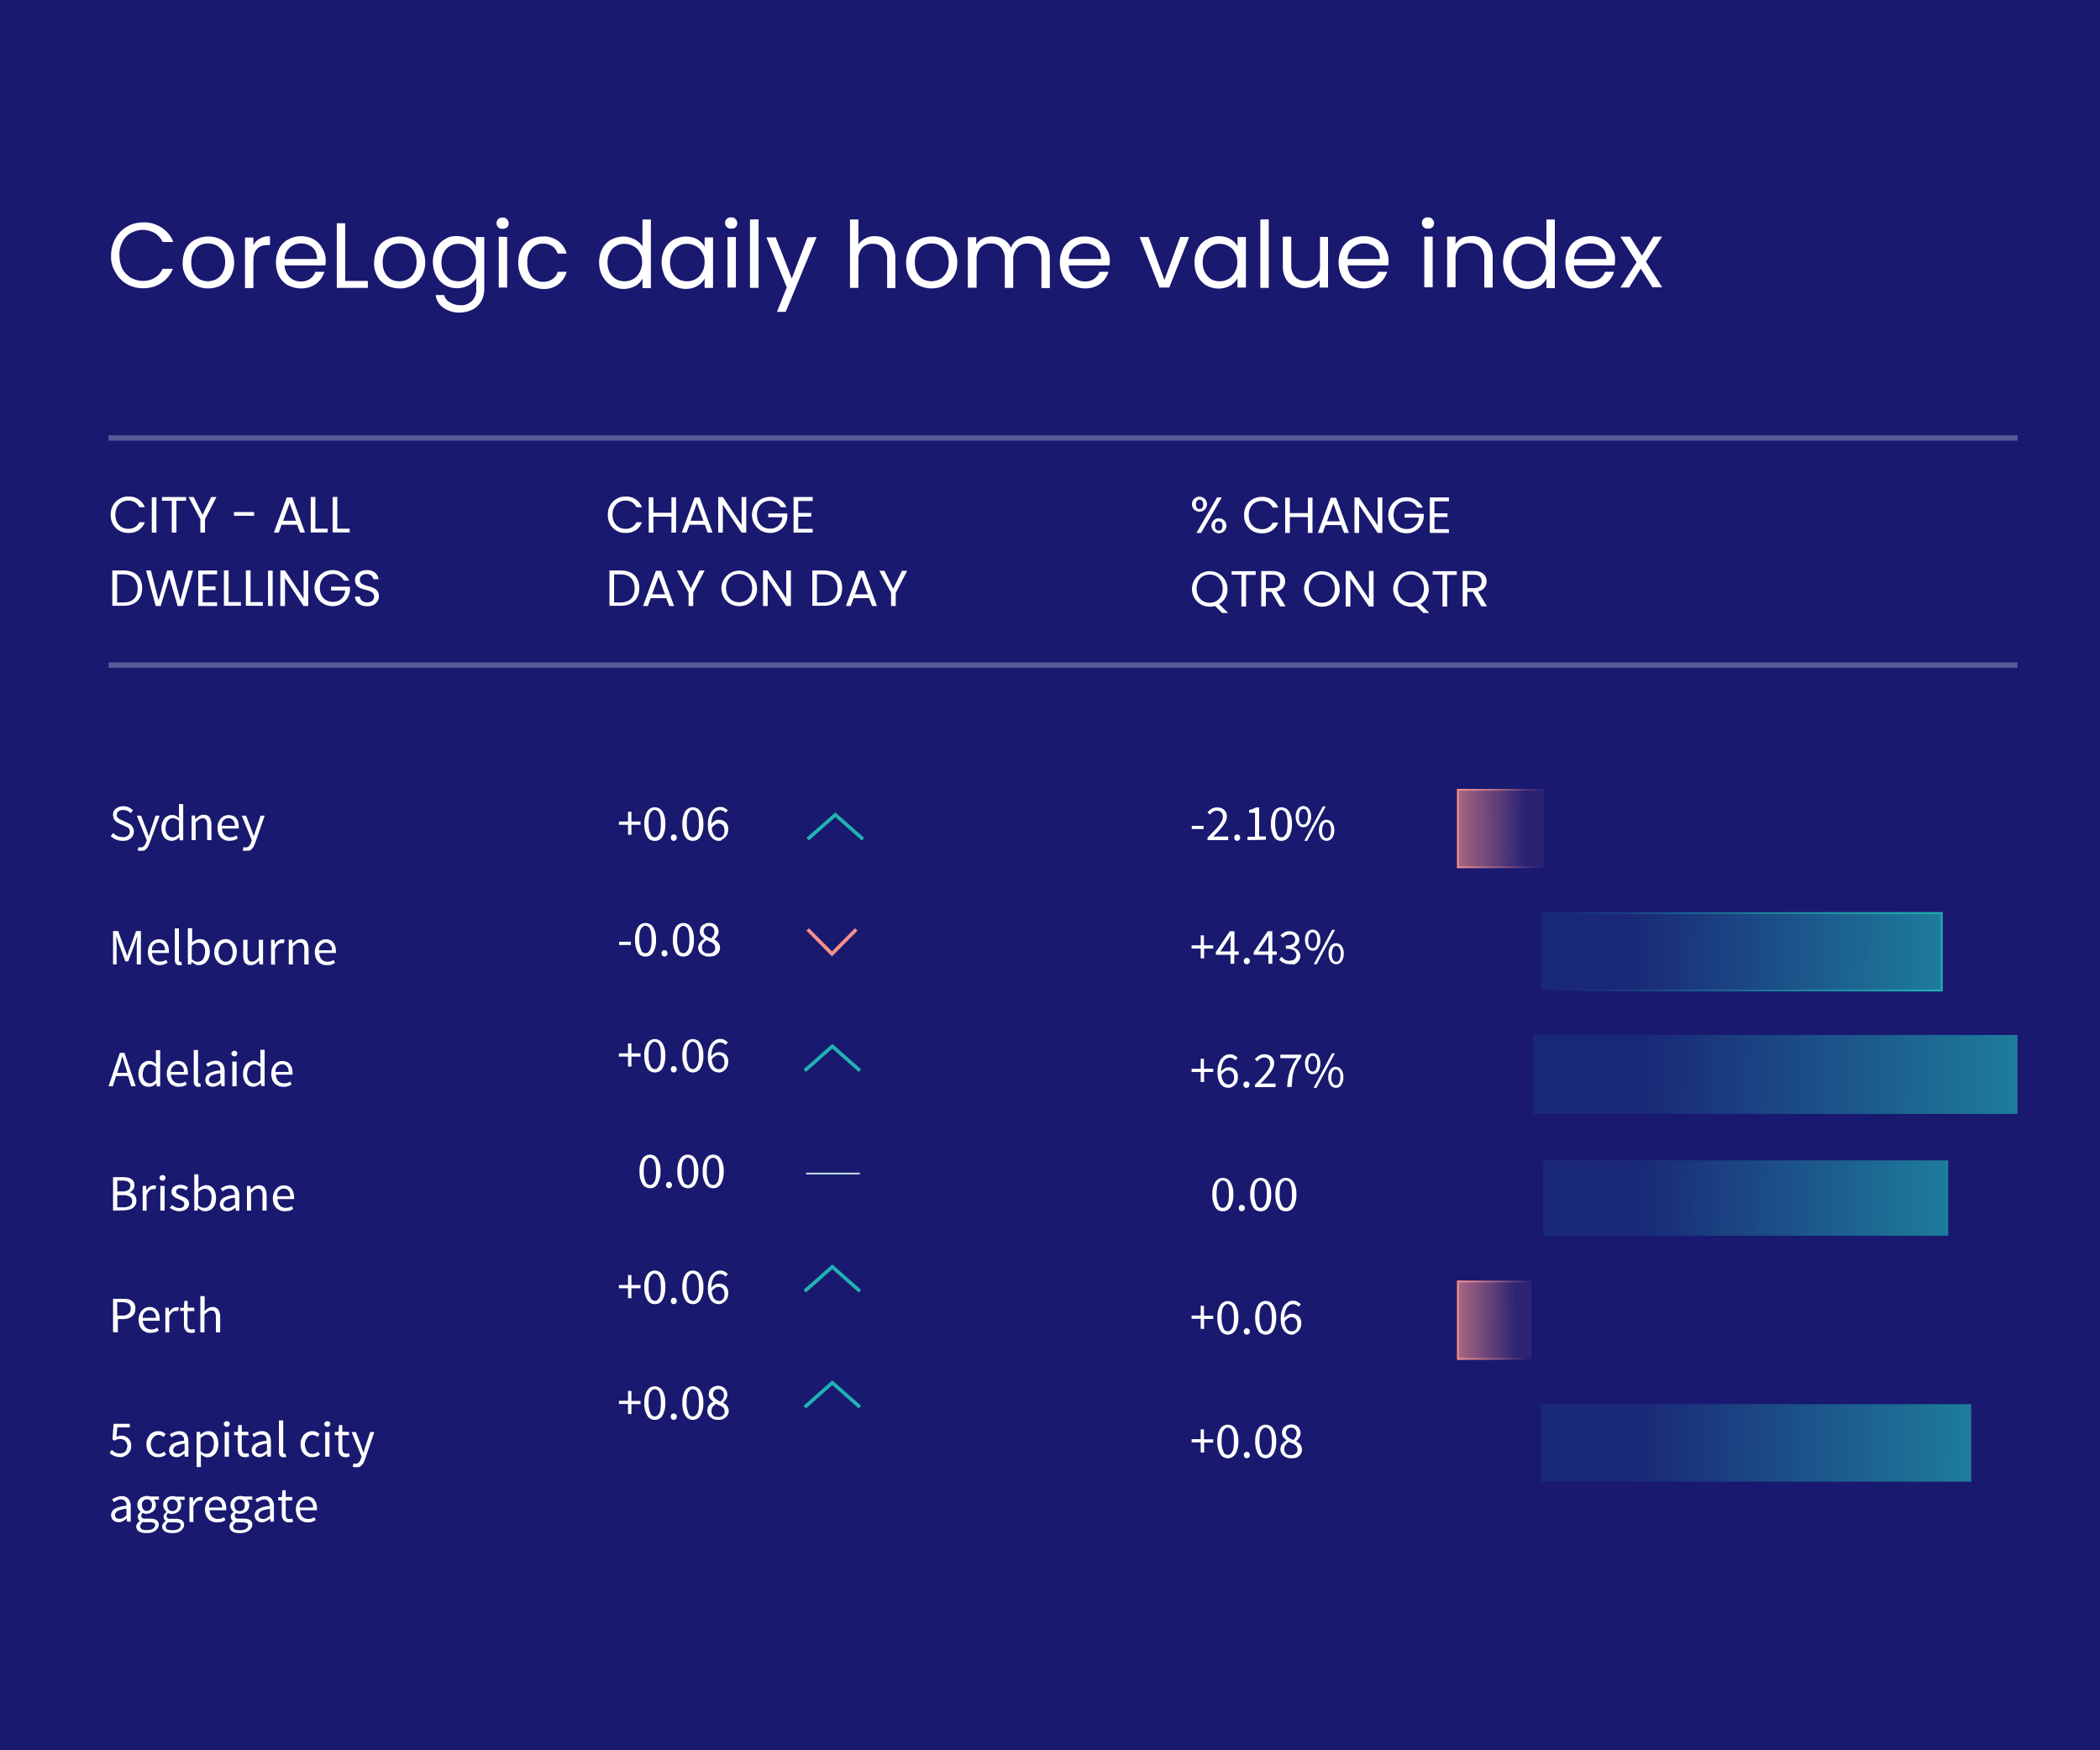 <?xml version="1.0" encoding="utf-8"?>
<!-- Generator: Adobe Illustrator 26.1.0, SVG Export Plug-In . SVG Version: 6.00 Build 0)  -->
<svg version="1.1" id="Layer_1" xmlns="http://www.w3.org/2000/svg" xmlns:xlink="http://www.w3.org/1999/xlink" x="0px" y="0px"
	 viewBox="0 0 1176 980" style="enable-background:new 0 0 1176 980;" xml:space="preserve">
<style type="text/css">
	.st0{fill:#191970;}
	.st1{fill:none;stroke:#EDF2F4;stroke-width:3;stroke-opacity:0.3;}
	.st2{fill:#FFFFFF;}
	.st3{fill:none;stroke:#20B2B3;stroke-width:2;stroke-linecap:square;stroke-miterlimit:10;}
	.st4{fill:none;stroke:#F5908A;stroke-width:2;stroke-linecap:square;stroke-miterlimit:10;}
	.st5{fill:none;stroke:#B8D7E3;}
	.st6{fill:url(#SVGID_1_);}
	.st7{fill:none;stroke:url(#SVGID_00000128485626613625642270000017190362938577807521_);}
	.st8{fill:url(#SVGID_00000080195756338904045300000017476684237350826375_);}
	.st9{fill:none;stroke:url(#SVGID_00000155139688551527845090000015629498885500483758_);}
	.st10{fill:url(#SVGID_00000055709366263240135210000005467524355933251997_);}
	.st11{fill:url(#SVGID_00000092437091851706675660000001945974080427809963_);}
	.st12{fill:url(#SVGID_00000142894853236458647920000010117786904185231796_);}
	.st13{fill:none;stroke:url(#SVGID_00000028296376778784533690000006942410471296880022_);}
	.st14{fill:url(#SVGID_00000151540567633137052570000011448065795256019875_);}
</style>
<rect class="st0" width="1176" height="980"/>
<g>
	<line class="st1" x1="60.8" y1="245.2" x2="1129.8" y2="245.2"/>
	<path class="st2" d="M62,288.3c-0.2,5.4,3.9,9.9,9.3,10.1c0.2,0,0.4,0,0.6,0c4.1,0.2,7.8-2.1,9.2-6H78c-1.1,2.4-3.5,3.8-6.1,3.7
		c-4.2,0-7.3-3-7.3-7.9c0-4.9,3.1-7.9,7.3-7.9c2.6-0.1,5,1.3,6.1,3.7h3.1c-1.4-3.8-5.1-6.2-9.2-6c-5.4-0.1-9.8,4.3-9.9,9.7
		C62,287.9,62,288.1,62,288.3z M85,298.2h2.6v-19.8H85V298.2z M90.7,280.4h5.5v17.8h2.6v-17.8h5.4v-2.1H90.7V280.4z M112.2,290.7
		v7.5h2.6v-7.5l6.4-12.4h-2.9l-4.9,10l-4.9-10h-2.9L112.2,290.7z M131,288.8h11.3v-2.1H131V288.8z M168.1,298.2h2.7l-7.2-19.7h-3
		l-7.2,19.7h2.7l1.6-4.4h8.7L168.1,298.2z M165.8,291.6h-7.2l3.6-10L165.8,291.6z M174,278.3v19.8h9.5v-2.1h-6.9v-17.8L174,278.3z
		 M186.3,278.3v19.8h9.5v-2.1h-6.9v-17.8L186.3,278.3z M69.1,319.4h-6.2v19.8h6.2c6.6,0,10.5-3.7,10.5-9.9
		C79.6,323.1,75.7,319.4,69.1,319.4z M65.6,337.2v-15.6h3.6c5.1,0,7.9,3,7.9,7.9c0,4.9-2.7,7.8-7.9,7.8H65.6z M87.2,339.3H90l4.8-16
		l4.7,16h2.9l5.7-19.8h-2.7l-4.4,16.7l-4.5-16.8h-2.9l-4.8,16.8l-4.3-16.8h-2.7L87.2,339.3z M121.6,319.4H111v19.9h10.6v-2.1h-8.1
		v-6.8h7.2v-2.1h-7.2v-6.7h8.1V319.4z M125.4,319.4v19.8h9.5v-2.1h-6.9v-17.8L125.4,319.4z M137.7,319.4v19.8h9.5v-2.1h-6.9v-17.8
		L137.7,319.4z M150.1,339.3h2.6v-19.8h-2.6V339.3z M170,319.4v15.7l-10.4-15.7H157v19.9h2.6v-15.7l10.4,15.7h2.6v-19.9H170z
		 M186.2,319.2c-5.6,0-10.1,4.5-10.1,10.1c0,5.6,4.5,10.1,10.1,10.1c5.1,0.1,9.3-3.8,9.8-8.9v-2h-10.6v2.1h7.9
		c-0.1,3.7-3.2,6.6-6.9,6.4l0,0c-4.2,0-7.3-3-7.3-7.8s3.1-7.8,7.3-7.8c2.6-0.1,5,1.3,6.1,3.7h3.1
		C193.8,321.5,190.1,319.1,186.2,319.2L186.2,319.2z M212.2,333.9c0-7.4-10.7-4.2-10.7-9.3c0-2.1,1.7-3.2,3.8-3.2
		c1.8-0.1,3.5,1.1,3.8,2.9h2.9c-0.4-3-2.7-5.1-6.6-5.1s-6.6,2.3-6.6,5.5c0,7.4,10.7,3.9,10.7,9.3c0,1.9-1.4,3.3-3.9,3.3
		c-2.7,0-3.9-1.7-4.1-3.3h-2.7c0,3.3,2.9,5.5,6.9,5.5C209.9,339.5,212.2,336.7,212.2,333.9L212.2,333.9z"/>
	<path class="st2" d="M340.4,288.3c-0.2,5.4,3.9,9.9,9.3,10.1c0.2,0,0.4,0,0.6,0c4.1,0.2,7.8-2.1,9.2-6h-3.1
		c-1.1,2.4-3.5,3.8-6.1,3.7c-4.2,0-7.3-3-7.3-7.9c0-4.9,3.1-7.9,7.3-7.9c2.6-0.1,5,1.3,6.1,3.7h3.1c-1.4-3.8-5.1-6.2-9.2-6
		c-5.4-0.1-9.9,4.3-9.9,9.7C340.4,287.9,340.4,288.1,340.4,288.3z M376,298.2h2.6v-19.8H376v8.7h-10.1v-8.7h-2.6v19.8h2.6v-8.9H376
		V298.2z M396.3,298.2h2.7l-7.2-19.7H389l-7.2,19.7h2.7l1.6-4.4h8.6L396.3,298.2z M393.9,291.6h-7.2l3.6-10L393.9,291.6z
		 M415.3,278.3V294l-10.5-15.7h-2.6v19.9h2.6v-15.7l10.5,15.7h2.6v-19.9H415.3z M431.2,278.2c-5.6,0-10.1,4.5-10.1,10.1
		s4.5,10.1,10.1,10.1c5.1,0.1,9.4-3.8,9.7-8.9v-2h-10.7v2.1h7.9c-0.1,3.7-3.2,6.6-6.9,6.4l0,0c-4.2,0-7.3-3-7.3-7.8
		c0-4.8,3.1-7.8,7.3-7.8c2.5-0.1,4.9,1.3,6,3.6h3.1C439,280.4,435.3,277.9,431.2,278.2z M455.1,278.3h-10.7v19.9h10.7v-2.1H447v-6.8
		h7.3v-2.1H447v-6.7h8.1V278.3z M347.5,319.4h-6.2v19.8h6.2c6.6,0,10.5-3.7,10.5-9.9C358,323.1,354.1,319.4,347.5,319.4L347.5,319.4
		z M343.9,337.2v-15.6h3.6c5.2,0,7.9,3,7.9,7.9c0,4.9-2.7,7.8-7.9,7.8H343.9z M374.8,339.3h2.7l-7.2-19.7h-3l-7.2,19.7h2.7l1.6-4.4
		h8.7L374.8,339.3z M372.4,332.8h-7.2l3.6-10L372.4,332.8z M385.6,331.8v7.5h2.6v-7.5l6.4-12.4h-2.9l-4.9,10l-4.9-10h-2.9
		L385.6,331.8z M423.9,329.3c-0.1-5.5-4.7-9.9-10.1-9.8s-9.9,4.7-9.8,10.1c0.1,5.5,4.5,9.8,10,9.8c5.4,0.1,9.9-4.2,10-9.5
		C423.9,329.7,423.9,329.6,423.9,329.3z M406.6,329.3c0-4.9,3.1-7.9,7.3-7.9c4.2,0,7.3,3.1,7.3,7.9c0,4.8-3.1,7.9-7.3,7.9
		C409.7,337.2,406.6,334.2,406.6,329.3z M440.3,319.4v15.7l-10.4-15.7h-2.6v19.9h2.6v-15.7l10.4,15.7h2.6v-19.9H440.3z M461.1,319.4
		h-6.2v19.8h6.2c6.6,0,10.5-3.7,10.5-9.9C471.6,323.1,467.6,319.4,461.1,319.4L461.1,319.4z M457.5,337.2v-15.6h3.6
		c5.2,0,7.9,3,7.9,7.9c0,4.9-2.7,7.8-7.9,7.8H457.5z M488.4,339.3h2.7l-7.2-19.7h-3l-7.2,19.7h2.7l1.6-4.4h8.7L488.4,339.3z
		 M486,332.8h-7.2l3.6-10L486,332.8z M499,331.8v7.5h2.6V332l6.4-12.4h-2.9l-4.9,10l-4.9-10h-2.9L499,331.8z"/>
	<path class="st2" d="M667.5,282.4c0,2.3,1.9,4.1,4.3,4.1c2.4,0,4.1-1.9,4.1-4.3c0-2.3-1.9-4.1-4.2-4.1c-2.1-0.1-4.1,1.7-4.2,3.8
		C667.5,282.2,667.5,282.3,667.5,282.4z M671.7,279.8c1.3,0,2.1,0.8,2.1,2.6c0,1.8-0.8,2.6-2.1,2.6c-1.3,0-2-1-2-2.6
		C669.7,280.8,670.4,279.8,671.7,279.8L671.7,279.8z M670,298.4h2.6l11.6-19.9h-2.6L670,298.4z M678.4,294.5c0.1,2.3,2,4.1,4.3,4.1
		c2.3-0.1,4.1-2,4.1-4.3c-0.1-2.3-1.9-4.1-4.2-4.1c-2.1-0.1-4.1,1.6-4.2,3.8C678.4,294.1,678.4,294.4,678.4,294.5L678.4,294.5z
		 M682.5,291.9c1.2,0,2.1,0.8,2.1,2.6c0,1.8-0.8,2.6-2.1,2.6c-1.3,0-2.1-0.8-2.1-2.6C680.4,292.7,681.2,291.9,682.5,291.9
		L682.5,291.9z M696.7,288.5c-0.2,5.4,3.9,9.9,9.3,10.1c0.2,0,0.4,0,0.6,0c4.1,0.2,7.8-2.1,9.2-6h-3.1c-1.1,2.4-3.5,3.8-6.1,3.7
		c-4.2,0-7.3-3-7.3-7.9c0-4.9,3.1-7.9,7.3-7.9c2.6-0.1,5,1.3,6.1,3.7h3.1c-1.4-3.8-5.1-6.2-9.2-6c-5.4-0.1-9.9,4.2-9.9,9.7
		C696.6,288.2,696.6,288.3,696.7,288.5L696.7,288.5z M732.4,298.4h2.6v-19.8h-2.6v8.7h-10.1v-8.7h-2.6v19.8h2.6v-8.9h10.1V298.4z
		 M752.7,298.4h2.7l-7.2-19.7h-3l-7.2,19.7h2.7l1.6-4.4h8.7L752.7,298.4z M750.3,291.9h-7.2l3.6-10L750.3,291.9z M771.5,278.5v15.7
		l-10.4-15.7h-2.6v19.9h2.6v-15.7l10.4,15.7h2.6v-19.9H771.5z M787.5,278.4c-5.6,0-10.1,4.5-10.1,10.1c0,5.6,4.5,10.1,10.1,10.1
		c5.1,0.1,9.3-3.8,9.8-8.9v-2h-10.7v2.1h8c-0.1,3.7-3.2,6.6-6.9,6.4c-4.2,0-7.3-3-7.3-7.8c0-4.8,3.1-7.8,7.3-7.8
		c2.5-0.1,4.9,1.3,6,3.6h3.1C795.1,280.7,791.6,278.3,787.5,278.4L787.5,278.4z M811.4,278.5h-10.7v19.9h10.7v-2.1h-8.1v-6.8h7.3
		v-2.1h-7.3v-6.7h8.1V278.5z M670.1,329.6c0-4.9,3.1-7.9,7.3-7.9s7.3,3,7.3,7.9c0,4.9-3.1,7.9-7.3,7.9S670.1,334.4,670.1,329.6z
		 M687.4,329.6c-0.1-5.5-4.7-9.9-10.1-9.8c-5.5,0.1-9.9,4.7-9.8,10.1c0.1,5.5,4.5,9.8,10,9.8c1,0,2-0.1,3-0.4l3.9,3.9h3.3l-5-5
		C685.8,336.5,687.6,333.1,687.4,329.6z M689.7,321.8h5.5v17.8h2.6v-17.7h5.4v-2.1h-13.5V321.8z M716.9,325.5c0,2.3-1.3,3.8-4.2,3.8
		h-3.8v-7.5h3.8C715.7,321.8,716.9,323.2,716.9,325.5L716.9,325.5z M706.3,319.7v19.8h2.6v-8.1h3.1l4.8,8.1h3.1l-5-8.3
		c2.7-0.5,4.9-2.9,4.8-5.7c0-3.2-2.3-5.8-6.9-5.8L706.3,319.7z M750.2,329.6c-0.1-5.5-4.7-9.9-10.1-9.8c-5.5,0.1-9.9,4.7-9.8,10.1
		c0.1,5.5,4.5,9.8,10,9.8c5.4,0.1,9.9-4.2,10-9.5C750.2,329.9,750.2,329.8,750.2,329.6z M732.9,329.6c0-4.9,3.1-7.9,7.3-7.9
		s7.3,3,7.3,7.9c0,4.9-3.1,7.9-7.3,7.9S732.9,334.4,732.9,329.6z M766.6,319.7v15.7l-10.4-15.7h-2.6v19.9h2.6v-15.7l10.4,15.7h2.6
		v-19.9H766.6z M782.8,329.6c0-4.9,3.1-7.9,7.3-7.9c4.2,0,7.3,3.1,7.3,7.9c0,4.8-3.1,7.9-7.3,7.9C786,337.4,782.8,334.4,782.8,329.6
		z M800.1,329.6c-0.1-5.5-4.7-9.9-10.1-9.8c-5.5,0.1-9.9,4.7-9.8,10.1c0.1,5.5,4.5,9.8,10,9.8c1,0,2-0.1,3-0.4l3.9,3.9h3.3l-5-5
		C798.5,336.5,800.3,333.1,800.1,329.6L800.1,329.6z M802.4,321.8h5.4v17.8h2.6v-17.7h5.4v-2.1h-13.5v2H802.4z M829.7,325.5
		c0,2.3-1.3,3.8-4.2,3.8h-3.8v-7.5h3.8C828.4,321.8,829.7,323.2,829.7,325.5z M819.1,319.7v19.8h2.6v-8.1h3.1l4.8,8.1h3.1l-5-8.3
		c2.7-0.5,4.9-2.9,4.8-5.7c0-3.2-2.3-5.8-6.9-5.8L819.1,319.7z"/>
	<line class="st1" x1="60.8" y1="372.4" x2="1129.8" y2="372.4"/>
	<path class="st2" d="M62.2,143c0-3.3,0.8-6.5,2.4-9.4c1.5-2.8,3.7-5,6.5-6.7s6-2.4,9.1-2.4c3.6-0.2,7.2,1,10.3,2.9
		c2.9,2,5.4,4.7,6.5,8.1h-5.9c-1-2.1-2.4-3.7-4.4-5c-2-1.1-4.4-1.8-6.7-1.8c-2.4,0-4.7,0.7-6.8,1.8c-2,1.1-3.6,2.9-4.7,5
		c-1.1,2.3-1.8,4.9-1.6,7.5c0,2.6,0.5,5.2,1.6,7.5c1.1,2.1,2.8,3.7,4.7,5c2.1,1.1,4.4,1.8,6.8,1.8c2.3,0,4.7-0.5,6.7-1.8
		c2-1.1,3.4-2.9,4.4-5h5.7c-1.3,3.3-3.6,6.2-6.5,8c-3.1,2-6.5,2.9-10.1,2.9c-3.3,0-6.4-0.8-9.1-2.3c-2.8-1.6-5-3.9-6.5-6.7
		C62.9,149.6,62,146.4,62.2,143z M116.3,161.5c-2.4,0-5-0.7-7.2-1.8c-2.1-1.1-3.9-2.9-5-5c-1.3-2.4-2-5-1.8-7.8
		c0-2.6,0.7-5.4,1.8-7.7c1.1-2.1,2.9-3.9,5.2-5c4.6-2.4,10.1-2.4,14.7,0c2.1,1.1,3.9,2.9,5.2,5c2.6,4.9,2.6,10.6,0,15.5
		c-1.3,2.1-3.1,3.9-5.2,5C121.5,161,118.9,161.5,116.3,161.5z M116.3,157.5c1.6,0,3.3-0.5,4.7-1.1c1.5-0.8,2.8-2.1,3.6-3.6
		c1-1.8,1.5-3.7,1.5-5.9c0-2-0.3-4.1-1.3-5.9c-0.8-1.5-2-2.8-3.6-3.6c-1.5-0.8-3.1-1.1-4.7-1.1c-1.6,0-3.3,0.3-4.7,1.1
		c-1.5,0.8-2.6,2-3.4,3.6c-1,1.8-1.3,3.7-1.3,5.9c0,2,0.3,4.1,1.3,5.9c0.8,1.5,2,2.8,3.4,3.6C113,157,114.7,157.5,116.3,157.5z
		 M141.9,137.3c0.8-1.6,2-2.9,3.6-3.7c1.8-1,3.7-1.5,5.7-1.3v4.9h-1.3c-5.2,0-8,2.9-8,8.6v15.5h-4.7v-28.3h4.7V137.3z M182.4,145.7
		c0,1,0,1.8-0.2,2.9h-22.8c0,4.9,3.9,9,8.8,9c0.2,0,0.3,0,0.5,0c1.8,0,3.6-0.5,5-1.5c1.3-1,2.4-2.3,2.9-3.9h5
		c-0.7,2.6-2.3,5-4.6,6.7c-2.4,1.8-5.5,2.6-8.5,2.6c-2.6,0-5-0.7-7.3-1.8c-2.1-1.1-3.7-2.9-4.9-5c-2.4-4.9-2.4-10.6,0-15.5
		c1.1-2.1,2.8-3.9,4.9-5c2.3-1.3,4.7-2,7.3-2c2.4,0,4.9,0.5,7.2,1.8c2,1.1,3.7,2.8,4.7,4.9C181.8,141,182.4,143.3,182.4,145.7z
		 M177.5,144.8c0-1.6-0.3-3.3-1.1-4.6c-0.8-1.3-2-2.3-3.3-2.9c-1.5-0.7-2.9-1.1-4.6-1c-2.3,0-4.4,0.8-6.2,2.3
		c-1.8,1.6-2.8,3.9-2.9,6.4h18.1V144.8z M193.3,157.3H206v3.9h-17.4V125h4.7V157.3z M223.5,161.5c-2.6,0-5-0.7-7.2-1.8
		c-2.1-1.1-3.9-2.9-5-5c-1.3-2.4-2-5-1.8-7.8c0-2.6,0.7-5.4,1.8-7.7c1.1-2.1,2.9-3.9,5.2-5c4.6-2.4,10.1-2.4,14.7,0
		c2.1,1.1,3.9,2.9,5,5c2.6,4.9,2.6,10.6,0,15.5c-1.3,2.1-3.1,3.9-5.2,5C228.5,161,225.9,161.7,223.5,161.5L223.5,161.5z
		 M223.5,157.5c1.6,0,3.3-0.3,4.7-1.1c1.5-0.8,2.8-2.1,3.6-3.6c1-1.8,1.5-3.7,1.5-5.9c0-2-0.3-4.1-1.3-5.9c-0.8-1.5-2-2.8-3.6-3.6
		c-1.5-0.8-3.1-1.1-4.7-1.1s-3.3,0.3-4.7,1.1c-1.5,0.8-2.6,2-3.4,3.6c-1,1.8-1.3,3.7-1.3,5.9c0,2,0.3,4.1,1.3,5.9
		c0.8,1.5,2,2.8,3.4,3.6C220.2,157,221.7,157.5,223.5,157.5L223.5,157.5z M256,132.2c2.3,0,4.4,0.5,6.4,1.6c1.8,1,3.1,2.3,4.1,4.1
		v-5.2h4.7v29c0,2.4-0.5,4.7-1.6,6.8c-1.1,2-2.8,3.7-4.7,4.7c-2.3,1.1-4.7,1.8-7.2,1.8c-3.3,0.2-6.5-0.8-9.3-2.6
		c-2.4-1.6-4.1-4.2-4.4-7.2h4.7c0.5,1.8,1.6,3.3,3.3,4.1c1.8,1.1,3.7,1.6,5.9,1.6c2.3,0.2,4.7-0.8,6.4-2.4c1.8-1.8,2.6-4.4,2.4-6.8
		v-6c-1.1,1.8-2.6,3.1-4.4,4.1c-2,1.1-4.2,1.6-6.4,1.6c-2.4,0-4.9-0.7-6.8-1.8c-2.1-1.3-3.7-3.1-4.9-5.2c-1.1-2.4-1.8-5-1.8-7.7
		c0-2.6,0.5-5.2,1.8-7.7c1.1-2.1,2.8-3.9,4.9-5C251,132.7,253.4,132,256,132.2L256,132.2z M266.6,146.9c0-2-0.3-3.9-1.3-5.5
		c-0.8-1.5-2-2.8-3.6-3.6c-1.5-0.8-3.1-1.3-4.9-1.3c-1.8,0-3.4,0.3-4.9,1.3c-1.5,0.8-2.6,2.1-3.4,3.6c-1,1.8-1.3,3.6-1.3,5.5
		s0.3,3.9,1.3,5.7c0.8,1.5,2,2.8,3.4,3.7c2.9,1.6,6.7,1.6,9.6,0c1.5-0.8,2.8-2.1,3.6-3.7C266,150.8,266.5,148.8,266.6,146.9
		L266.6,146.9z M281.8,128.1c-1.8,0.3-3.4-0.8-3.7-2.6s0.8-3.4,2.6-3.7c0.3,0,0.8,0,1.1,0c0.8,0,1.6,0.3,2.1,1
		c1.3,1.3,1.3,3.3,0,4.6C283.2,127.8,282.4,128.1,281.8,128.1L281.8,128.1z M284,132.7V161h-4.7v-28.5L284,132.7z M290.2,146.9
		c0-2.6,0.5-5.4,1.8-7.7c1.1-2.1,2.8-3.9,4.9-5c2.3-1.3,4.7-1.8,7.2-1.8c3.1-0.2,6,0.8,8.6,2.6c2.3,1.8,3.9,4.2,4.6,7h-5
		c-0.5-1.6-1.5-3.1-2.9-4.1c-1.5-1-3.3-1.6-5.2-1.5c-2.4-0.2-4.9,1-6.5,2.8c-1.8,2.3-2.6,5-2.4,7.8c-0.2,2.9,0.7,5.7,2.4,8
		c1.6,1.8,4.1,2.9,6.5,2.8c1.8,0,3.6-0.5,5.2-1.5c1.5-1,2.4-2.4,2.9-4.1h5c-0.7,2.8-2.3,5.2-4.6,7c-2.4,1.8-5.5,2.8-8.5,2.6
		c-2.4,0-5-0.7-7.2-1.8c-2.1-1.1-3.7-2.9-4.9-5C290.7,152.2,290.1,149.5,290.2,146.9L290.2,146.9z M335.5,146.9
		c0-2.6,0.5-5.2,1.8-7.7c1.1-2.1,2.8-3.9,4.9-5c2.1-1.1,4.6-1.8,7-1.8c2.1,0,4.2,0.7,6.2,1.6c1.8,1,3.3,2.3,4.4,3.9v-15h4.7v38.4
		h-4.7V156c-1,1.8-2.4,3.3-4.2,4.2c-2,1.1-4.2,1.6-6.4,1.6c-2.4,0-4.9-0.7-6.8-1.8c-2.1-1.3-3.7-3.1-4.9-5.2
		C336,152.2,335.5,149.5,335.5,146.9z M359.6,146.9c0-2-0.3-3.9-1.3-5.5c-0.8-1.5-2-2.8-3.6-3.6c-1.5-0.8-3.1-1.3-4.9-1.3
		s-3.4,0.3-4.9,1.3c-1.5,0.8-2.6,2.1-3.4,3.6c-1,1.8-1.3,3.6-1.3,5.5s0.3,3.9,1.3,5.7c0.8,1.5,2,2.8,3.4,3.7c2.9,1.6,6.7,1.6,9.6,0
		c1.5-0.8,2.8-2.1,3.6-3.7C359.1,150.8,359.6,148.8,359.6,146.9L359.6,146.9z M370.5,146.9c0-2.6,0.5-5.2,1.8-7.7
		c1.1-2.1,2.8-3.9,4.9-5c2.1-1.1,4.6-1.8,6.8-1.8c2.3,0,4.6,0.5,6.5,1.6c1.6,1,3.1,2.3,4.1,4.1v-5.2h4.7v28.3h-4.7V156
		c-1,1.8-2.4,3.1-4.2,4.2c-2,1.1-4.2,1.6-6.4,1.6c-2.4,0-4.7-0.7-6.8-1.8c-2.1-1.3-3.7-3.1-4.9-5.2
		C371.2,152.1,370.5,149.5,370.5,146.9L370.5,146.9z M394.6,146.9c0-2-0.3-3.9-1.3-5.5c-0.8-1.5-2-2.8-3.6-3.6
		c-1.5-0.8-3.1-1.3-4.9-1.3s-3.4,0.3-4.9,1.3c-1.5,0.8-2.6,2.1-3.4,3.6c-1,1.8-1.3,3.6-1.3,5.5s0.3,3.9,1.3,5.7
		c0.8,1.5,2,2.8,3.4,3.7c2.9,1.6,6.7,1.6,9.6,0c1.5-0.8,2.8-2.1,3.6-3.7C394.2,150.8,394.6,148.8,394.6,146.9L394.6,146.9z
		 M409.8,128c-1.8,0.3-3.4-0.8-3.7-2.6c-0.3-1.8,0.8-3.4,2.6-3.7c0.3,0,0.8,0,1.1,0c0.8,0,1.6,0.3,2.1,1c1.3,1.3,1.3,3.3,0,4.6
		C411.4,127.8,410.6,128.1,409.8,128L409.8,128z M412.1,132.7V161h-4.7v-28.3H412.1z M424.8,122.8v38.4H420v-38.3L424.8,122.8z
		 M457.3,132.7l-17.3,41.9h-4.9l5.5-13.7l-11.4-28h5.2l9,23l8.8-23L457.3,132.7z M490.1,132.2c2,0,4.1,0.5,5.7,1.5
		c1.8,1,3.1,2.3,4.1,4.1c1,2.1,1.6,4.4,1.5,6.7v16.8h-4.6v-16c0.2-2.4-0.7-4.7-2.1-6.5c-1.5-1.6-3.6-2.4-5.9-2.3
		c-2.3-0.2-4.4,0.8-6,2.3c-1.6,2-2.3,4.4-2.1,6.8v15.6h-4.7v-38.3h4.7v14c1-1.5,2.3-2.6,3.9-3.4
		C486.2,132.5,488.1,132.2,490.1,132.2L490.1,132.2z M521.5,161.5c-2.6,0-5-0.7-7.3-1.8c-2.1-1.1-3.9-2.9-5-5
		c-1.3-2.4-1.8-5-1.8-7.8c0-2.6,0.7-5.4,1.8-7.7c1.1-2.1,2.9-3.9,5.2-5c4.6-2.4,10.1-2.4,14.7,0c2.1,1.1,3.9,2.9,5,5
		c1.3,2.4,2,5,2,7.8c0,2.8-0.7,5.4-2,7.8c-1.3,2.1-3.1,3.9-5.2,5C526.6,161,524.1,161.5,521.5,161.5L521.5,161.5z M521.5,157.5
		c1.6,0,3.3-0.5,4.7-1.1c1.5-0.8,2.8-2.1,3.6-3.6c1-1.8,1.5-3.7,1.5-5.9c0-2-0.5-4.1-1.3-5.9c-0.8-1.5-2-2.8-3.6-3.6
		c-1.5-0.8-3.1-1.1-4.7-1.1s-3.3,0.3-4.7,1.1c-1.5,0.8-2.6,2-3.4,3.6c-1,1.8-1.3,3.7-1.3,5.9c0,2,0.3,4.1,1.3,5.9
		c0.8,1.5,2,2.8,3.4,3.6C518.3,157,519.9,157.5,521.5,157.5L521.5,157.5z M576.4,132.2c2.1,0,4.1,0.5,5.9,1.5c1.8,1,3.3,2.3,4.1,4.1
		c1,2.1,1.6,4.4,1.5,6.7v16.8h-4.7v-16.1c0.2-2.4-0.7-4.7-2.1-6.5c-1.5-1.6-3.6-2.4-5.7-2.3c-2.3-0.2-4.4,0.8-5.9,2.4
		c-1.6,2-2.3,4.4-2.1,6.8v15.6h-4.7v-16.1c0.2-2.4-0.7-4.7-2.1-6.5c-1.5-1.6-3.6-2.4-5.7-2.3c-2.3-0.2-4.4,0.8-5.9,2.4
		c-1.6,2-2.3,4.4-2.1,6.8v15.6H542v-28.3h4.7v4.1c1-1.5,2.1-2.6,3.7-3.4c1.6-0.8,3.4-1.1,5.2-1.1c2.3,0,4.4,0.5,6.4,1.6
		c1.8,1.1,3.3,2.8,4.1,4.7c0.8-2,2.1-3.6,3.9-4.7C572.2,132.7,574.3,132.2,576.4,132.2z M621.5,145.7c0,1,0,1.8-0.2,2.9h-22.8
		c0,4.9,3.9,9,8.8,9c0.2,0,0.3,0,0.5,0c1.8,0,3.6-0.5,5-1.5c1.3-1,2.4-2.3,2.9-3.9h5c-0.7,2.6-2.3,5-4.6,6.7
		c-2.4,1.8-5.4,2.6-8.5,2.6c-2.6,0-5-0.7-7.3-1.8c-2.1-1.1-3.9-2.9-5-5c-2.4-4.9-2.4-10.6,0-15.5c1.1-2.1,2.8-3.9,4.9-5
		c2.3-1.3,4.7-1.8,7.3-1.8c2.4,0,4.9,0.5,7.2,1.8c2,1.1,3.7,2.8,4.7,4.9C620.9,141,621.5,143.4,621.5,145.7L621.5,145.7z
		 M616.6,144.8c0-1.6-0.3-3.3-1.1-4.6c-0.8-1.3-2-2.3-3.3-2.9c-1.5-0.7-2.9-1.1-4.6-1c-2.3,0-4.4,0.8-6.2,2.3
		c-1.8,1.6-2.8,3.9-2.9,6.4h18.1V144.8z M652.1,156.8l8.8-24.1h5L654.8,161h-5.5l-11.1-28.3h5L652.1,156.8z M668.9,146.9
		c0-2.6,0.5-5.2,1.8-7.7c1.1-2.1,2.8-3.9,4.9-5c2.1-1.3,4.4-2,6.8-2c2.3,0,4.6,0.5,6.5,1.6c1.8,1,3.1,2.3,4.1,4.1v-5.2h4.7V161H693
		v-5.2c-1,1.8-2.4,3.1-4.2,4.2c-2,1.1-4.2,1.6-6.5,1.6c-2.4,0-4.7-0.7-6.8-1.8c-2.1-1.3-3.7-3.1-4.9-5.2
		C669.4,152.1,668.9,149.5,668.9,146.9z M692.9,146.9c0-2-0.3-3.9-1.3-5.5c-0.8-1.5-2-2.8-3.6-3.6c-1.5-0.8-3.1-1.3-4.9-1.3
		c-1.8,0-3.4,0.3-4.9,1.3c-1.5,0.8-2.6,2.1-3.4,3.6c-1,1.8-1.3,3.6-1.3,5.5s0.3,3.9,1.3,5.7c0.8,1.5,2,2.8,3.4,3.7
		c2.9,1.6,6.7,1.6,9.6,0c1.5-0.8,2.8-2.1,3.6-3.7C692.4,150.8,693,148.8,692.9,146.9L692.9,146.9z M710.5,122.8v38.4h-4.7v-38.3
		L710.5,122.8z M743.7,132.7V161H739v-4.2c-1,1.5-2.3,2.6-3.7,3.4c-1.6,0.8-3.4,1.1-5.2,1.1c-2.1,0-4.1-0.5-6-1.3
		c-1.8-1-3.3-2.4-4.2-4.2c-1.1-2.1-1.6-4.4-1.5-6.7v-16.6h4.7v16c-0.2,2.4,0.7,4.7,2.1,6.5c1.5,1.5,3.6,2.3,5.9,2.3
		c2.3,0.2,4.4-0.7,6-2.3c1.6-2,2.3-4.4,2.1-6.8v-15.6L743.7,132.7z M777.6,145.7c0,1,0,2-0.2,2.9h-22.6c-0.2,4.9,3.7,9,8.6,9
		c0.2,0,0.3,0,0.5,0c1.8,0,3.6-0.5,5-1.5c1.3-1,2.4-2.3,2.9-3.9h5c-0.8,2.6-2.3,5-4.6,6.7c-2.4,1.8-5.5,2.6-8.5,2.6
		c-2.6,0-5-0.7-7.3-1.8c-2.1-1.1-3.9-2.9-5-5c-2.4-4.9-2.4-10.6,0-15.5c1.1-2.1,2.8-3.9,4.9-5c2.3-1.3,4.9-2,7.5-2
		c2.4,0,4.9,0.5,7.2,1.8c2.1,1.1,3.7,2.8,4.7,4.9C776.9,141,777.6,143.3,777.6,145.7L777.6,145.7z M772.7,144.8
		c0-1.6-0.3-3.3-1.1-4.6c-0.8-1.3-2-2.3-3.3-2.9c-1.5-0.7-2.9-1.1-4.6-1c-2.3,0-4.4,0.8-6.2,2.3c-1.8,1.6-2.8,3.9-2.9,6.4h18.1
		V144.8z M800,128c-1.8,0.3-3.4-0.8-3.7-2.6c-0.3-1.8,0.8-3.4,2.6-3.7c0.3,0,0.8,0,1.1,0c0.8,0,1.6,0.3,2.1,1c1.3,1.3,1.3,3.3,0,4.6
		C801.7,127.7,800.9,128,800,128L800,128z M802.3,132.5v28.3h-4.7v-28.3H802.3z M824.1,132.2c3.1-0.2,6.2,1,8.5,3.1
		c2.3,2.4,3.4,5.7,3.3,9V161h-4.7v-16.1c0.2-2.4-0.7-4.7-2.1-6.5c-1.5-1.6-3.6-2.4-5.9-2.3c-2.3-0.2-4.4,0.8-6,2.3
		c-1.6,2-2.3,4.4-2.1,6.8v15.6h-4.7v-28.3h4.7v4.1c1-1.5,2.3-2.6,3.7-3.4C820.4,132.5,822.4,132.2,824.1,132.2z M841.7,146.9
		c0-2.6,0.5-5.2,1.8-7.7c1.1-2.1,2.8-3.9,4.9-5c2.1-1.1,4.6-1.8,7-1.8c2.1,0,4.2,0.7,6.2,1.6c1.8,1,3.3,2.3,4.4,3.9v-15h4.7v38.4
		H866V156c-1,1.8-2.4,3.3-4.1,4.2c-2,1.1-4.2,1.6-6.5,1.6c-4.9,0-9.4-2.8-11.7-7.2C842.2,152.2,841.7,149.5,841.7,146.9L841.7,146.9
		z M865.8,146.9c0-2-0.3-3.9-1.3-5.5c-0.8-1.5-2-2.8-3.6-3.6c-1.5-0.8-3.1-1.3-4.9-1.3c-1.8,0-3.4,0.3-4.9,1.3
		c-1.5,0.8-2.6,2.1-3.4,3.6c-1,1.8-1.3,3.6-1.3,5.5s0.3,3.9,1.3,5.7c0.8,1.5,2,2.8,3.4,3.7c2.9,1.6,6.7,1.6,9.6,0
		c1.5-0.8,2.8-2.1,3.6-3.7C865.4,150.8,865.8,148.8,865.8,146.9L865.8,146.9z M904.4,145.7c0,1,0,1.8-0.2,2.9h-22.8
		c0,4.9,3.9,9,8.8,9c0.2,0,0.5,0,0.7,0c1.8,0,3.6-0.5,5-1.5c1.3-1,2.4-2.3,2.9-3.9h5c-0.7,2.6-2.3,5-4.6,6.7
		c-2.4,1.8-5.4,2.6-8.5,2.6c-2.6,0-5-0.7-7.3-1.8c-2.1-1.1-3.9-2.9-5-5c-2.4-4.9-2.4-10.6,0-15.5c1.1-2.1,2.8-3.9,4.9-5
		c2.3-1.3,4.7-2,7.3-2c2.4,0,4.9,0.5,7.2,1.8c2,1.1,3.7,2.8,4.7,4.9C904,141,904.6,143.4,904.4,145.7L904.4,145.7z M899.6,144.8
		c0-1.6-0.3-3.3-1.1-4.6c-0.8-1.3-2-2.3-3.3-2.9c-1.5-0.7-2.9-1.1-4.6-1c-2.3,0-4.4,0.8-6.2,2.3c-1.8,1.6-2.8,3.9-2.9,6.4h18.1
		V144.8z M925.5,161l-6.7-10.6l-6.5,10.6h-4.9l9.1-14.2l-9.1-14.3h5.4l6.7,10.6l6.4-10.6h4.9l-9.1,14l9.1,14.3h-5.2V161z"/>
	<path class="st2" d="M68.6,470.8c-2.5,0-4.9-1-6.6-2.7l1.4-1.7c0.7,0.7,1.4,1.3,2.4,1.7c0.8,0.4,1.9,0.6,2.9,0.6
		c1.1,0.1,2-0.2,2.9-0.8c0.7-0.6,1.1-1.3,1.1-2.3c0-0.4-0.1-0.8-0.2-1.2c-0.1-0.4-0.4-0.6-0.7-0.8c-0.2-0.2-0.6-0.5-1-0.6l-1.2-0.6
		l-2.6-1.2c-0.5-0.2-1-0.5-1.3-0.7c-0.5-0.2-0.8-0.6-1.2-1s-0.7-0.8-0.8-1.3c-0.2-0.6-0.4-1.2-0.4-1.8s0-1.3,0.2-1.9
		s0.7-1.1,1.2-1.6c0.6-0.5,1.2-0.8,1.9-1.1c0.7-0.2,1.6-0.4,2.4-0.4c1.1,0,2.1,0.2,3.1,0.6c0.8,0.4,1.7,1,2.4,1.7l-1.3,1.6
		c-0.6-0.6-1.2-1-1.9-1.3c-0.7-0.4-1.6-0.5-2.4-0.5c-1,0-1.8,0.2-2.5,0.7c-0.6,0.5-1,1.2-1,2c0,0.4,0.1,0.8,0.2,1.2
		c0.2,0.4,0.5,0.6,0.7,0.8c0.4,0.2,0.6,0.5,1,0.6c0.4,0.1,0.7,0.4,1.1,0.5l2.6,1.2c0.5,0.2,1.1,0.5,1.6,0.8c0.5,0.2,0.8,0.6,1.2,1.1
		c0.4,0.4,0.6,0.8,0.8,1.3c0.2,0.6,0.4,1.2,0.4,1.8c0,1.4-0.6,2.9-1.7,3.8c-0.6,0.5-1.3,1-2,1.2C70.2,470.8,69.4,470.8,68.6,470.8z
		 M78.6,476.4c-0.2,0-0.6,0-0.8-0.1c-0.2,0-0.5-0.1-0.7-0.2l0.5-1.8l0.5,0.1c0.1,0,0.4,0.1,0.6,0.1c0.7,0,1.4-0.2,1.9-0.8
		c0.6-0.6,1-1.3,1.2-2.1l0.4-1.1l-5.6-13.8h2.4l2.9,7.6c0.2,0.6,0.5,1.2,0.7,1.9c0.2,0.7,0.5,1.3,0.7,1.9h0.1
		c0.2-0.6,0.4-1.3,0.6-1.9s0.4-1.3,0.6-1.9l2.5-7.6h2.3l-5.5,15c-0.2,0.6-0.5,1.3-0.8,1.9c-0.2,0.6-0.6,1.1-1.1,1.6
		c-0.4,0.5-0.8,0.8-1.4,1.1C79.8,476.2,79.2,476.4,78.6,476.4z M96.2,470.8c-1.6,0-3.1-0.6-4.2-1.9c-1.1-1.6-1.7-3.5-1.6-5.4
		c0-1.1,0.1-2,0.5-3c0.4-0.8,0.7-1.7,1.3-2.3c0.5-0.6,1.2-1.1,1.9-1.4c0.7-0.4,1.4-0.5,2.3-0.5c0.7,0,1.4,0.1,2.1,0.5
		c0.6,0.4,1.2,0.7,1.8,1.2l-0.1-2.4v-5.4h2.4v20.3h-2l-0.2-1.7h0c-0.6,0.6-1.2,1.1-1.9,1.4C97.8,470.5,97.1,470.8,96.2,470.8z
		 M96.7,468.8c0.6,0,1.3-0.1,1.8-0.5c0.6-0.4,1.2-0.8,1.7-1.4v-7.3c-0.5-0.5-1.1-0.8-1.7-1.1c-0.5-0.2-1.1-0.4-1.7-0.4
		s-1.1,0.1-1.6,0.4c-0.5,0.2-1,0.6-1.3,1.1c-0.4,0.5-0.7,1.1-0.8,1.7c-0.2,0.7-0.4,1.4-0.4,2.1c-0.1,1.4,0.2,2.7,1,3.9
		C94.6,468.4,95.6,468.8,96.7,468.8z M107.3,470.4v-13.8h1.9l0.2,2h0.1c0.6-0.6,1.3-1.2,2-1.7c0.7-0.5,1.7-0.7,2.6-0.7
		c1.2-0.1,2.4,0.4,3.2,1.3c0.7,1.2,1.1,2.6,1.1,4.1v8.8h-2.4v-8.5c0.1-1-0.1-1.9-0.6-2.9c-0.5-0.6-1.2-1-2-0.8
		c-0.7,0-1.3,0.1-1.9,0.6c-0.7,0.5-1.3,1-1.9,1.6v10L107.3,470.4z M128.4,470.8c-0.8,0-1.8-0.1-2.6-0.5c-0.8-0.4-1.6-0.8-2.1-1.4
		c-0.6-0.7-1.1-1.4-1.4-2.3c-0.7-2-0.7-4.2,0-6.1c0.4-0.8,0.8-1.7,1.4-2.3c0.6-0.6,1.2-1.1,2-1.4c1.4-0.6,3.2-0.6,4.7,0
		c0.7,0.2,1.3,0.7,1.8,1.2c0.5,0.6,0.8,1.3,1.1,2c0.2,0.8,0.4,1.8,0.4,2.6c0,0.2,0,0.5,0,0.7c0,0.2,0,0.4-0.1,0.6h-9.3
		c0,1.3,0.5,2.6,1.4,3.6c0.8,0.8,2,1.3,3.2,1.3c0.6,0,1.2-0.1,1.8-0.2c0.6-0.2,1.1-0.5,1.7-0.8l0.8,1.6c-0.6,0.4-1.3,0.7-2,1
		C130.2,470.6,129.4,470.8,128.4,470.8z M124.1,462.4h7.4c0.1-1.2-0.2-2.3-1-3.2c-0.6-0.7-1.6-1.2-2.5-1.1c-0.5,0-1,0.1-1.4,0.2
		c-0.5,0.2-0.8,0.5-1.2,0.8c-0.4,0.4-0.7,0.8-1,1.3C124.4,461.2,124.1,461.8,124.1,462.4L124.1,462.4z M137.4,476.4
		c-0.2,0-0.6,0-0.8-0.1c-0.2,0-0.5-0.1-0.7-0.2l0.5-1.8l0.5,0.1c0.1,0,0.4,0.1,0.6,0.1c0.7,0,1.4-0.2,1.9-0.8c0.6-0.6,1-1.3,1.2-2.1
		l0.4-1.1l-5.6-13.8h2.4l2.9,7.6c0.2,0.6,0.5,1.2,0.7,1.9s0.5,1.3,0.7,1.9h0.1c0.2-0.6,0.4-1.3,0.6-1.9c0.2-0.6,0.4-1.3,0.6-1.9
		l2.5-7.6h2.3l-5.2,15c-0.2,0.6-0.5,1.3-0.8,1.9c-0.2,0.6-0.6,1.1-1.1,1.6c-0.4,0.5-0.8,0.8-1.4,1.1
		C138.6,476.2,138,476.4,137.4,476.4z"/>
	<path class="st2" d="M63.3,540v-18.7h2.9l3.6,10c0.2,0.6,0.5,1.3,0.7,1.9c0.2,0.6,0.5,1.3,0.7,1.9h0.1c0.2-0.6,0.5-1.3,0.6-1.9
		c0.1-0.6,0.4-1.3,0.7-1.9l3.6-10h2.7V540h-2.3v-10.3c0-0.8,0-1.8,0.1-2.7c0.1-1,0.1-1.9,0.2-2.7h-0.1l-1.4,4.3l-3.6,9.7h-1.6
		l-3.6-9.7l-1.4-4.3h-0.1c0,0.8,0.1,1.8,0.1,2.7c0,1,0.1,1.9,0.1,2.7V540H63.3z M89.4,540.4c-1,0-1.8-0.1-2.6-0.5
		c-0.8-0.4-1.6-0.8-2.1-1.4c-0.6-0.7-1.1-1.4-1.4-2.3c-0.7-2-0.7-4.2,0-6.1c0.4-0.8,0.8-1.7,1.4-2.3c0.6-0.6,1.2-1.1,2-1.4
		c0.7-0.4,1.6-0.5,2.3-0.5c0.8,0,1.7,0.1,2.4,0.5c0.7,0.2,1.3,0.7,1.7,1.3c0.5,0.6,0.8,1.3,1.1,2c0.2,0.8,0.4,1.8,0.4,2.6
		c0,0.2,0,0.5,0,0.7c0,0.2,0,0.4-0.1,0.6h-9.4c0,1.3,0.5,2.6,1.3,3.6c0.8,0.8,2,1.3,3.2,1.2c0.6,0,1.2-0.1,1.8-0.2
		c0.6-0.2,1.1-0.5,1.7-0.8l0.8,1.6c-0.6,0.4-1.3,0.7-2,1C91.1,540.3,90.3,540.4,89.4,540.4z M85,532.1h7.4c0.1-1.2-0.2-2.3-1-3.2
		c-0.6-0.7-1.6-1.2-2.5-1.1c-0.5,0-1,0.1-1.4,0.2c-0.5,0.2-0.8,0.5-1.2,0.8s-0.7,0.8-1,1.3C85.2,530.9,85.1,531.5,85,532.1L85,532.1
		z M100.4,540.4c-0.7,0.1-1.4-0.2-1.9-0.8c-0.5-0.7-0.6-1.6-0.6-2.4v-17.4h2.3v17.7c0,0.2,0,0.6,0.2,0.8c0.1,0.1,0.2,0.2,0.5,0.2
		h0.2c0.1,0,0.2,0,0.4,0l0.4,1.8c-0.1,0.1-0.4,0.1-0.6,0.1C100.9,540.4,100.6,540.4,100.4,540.4z M111.3,540.4c-0.7,0-1.4-0.1-2-0.5
		c-0.7-0.4-1.3-0.8-1.9-1.3h-0.1L107,540h-1.8v-20.3h2.4v5.5v2.5c0.6-0.6,1.3-1,2-1.3c0.7-0.4,1.4-0.6,2.3-0.6s1.7,0.1,2.4,0.5
		s1.3,0.8,1.7,1.4c0.5,0.7,0.8,1.4,1.1,2.3c0.2,1,0.4,1.9,0.4,2.9c0,1.1-0.1,2.1-0.5,3.1c-0.2,0.8-0.7,1.7-1.3,2.4
		C114.6,539.7,113,540.4,111.3,540.4L111.3,540.4z M110.9,538.5c0.6,0,1.1-0.1,1.6-0.4s0.8-0.6,1.2-1.1c0.4-0.5,0.7-1.1,0.8-1.8
		c0.2-0.7,0.4-1.6,0.4-2.3c0-0.7-0.1-1.4-0.2-2c-0.1-0.6-0.4-1.1-0.7-1.6c-0.2-0.5-0.7-0.8-1.2-1.1s-1.1-0.4-1.7-0.4
		c-1.4,0.1-2.7,0.8-3.7,1.9v7.3c0.5,0.5,1.1,1,1.8,1.2C109.7,538.4,110.3,538.5,110.9,538.5z M126.3,540.4c-0.8,0-1.7-0.1-2.4-0.5
		s-1.4-0.8-2-1.4c-0.6-0.7-1.1-1.4-1.4-2.3c-0.4-1-0.5-2-0.5-3.1s0.1-2,0.5-3.1c0.4-0.8,0.8-1.7,1.4-2.3c0.6-0.6,1.3-1.1,2-1.4
		s1.6-0.5,2.4-0.5c0.8,0,1.7,0.1,2.4,0.5c0.7,0.4,1.4,0.8,2,1.4c0.6,0.7,1.1,1.4,1.4,2.3c0.4,1,0.6,2,0.5,3.1c0,1.1-0.1,2.1-0.5,3.1
		c-0.4,0.8-0.8,1.7-1.4,2.3C129.6,539.7,127.9,540.4,126.3,540.4L126.3,540.4z M126.3,538.5c0.6,0,1.1-0.1,1.7-0.4
		c0.5-0.2,0.8-0.6,1.2-1.1c0.4-0.5,0.6-1.1,0.8-1.7c0.4-1.4,0.4-2.9,0-4.3c-0.1-0.6-0.5-1.2-0.8-1.7s-0.7-0.8-1.2-1.1
		c-1.1-0.5-2.3-0.5-3.2,0c-0.5,0.2-1,0.6-1.3,1.1c-0.4,0.5-0.6,1.1-0.8,1.7c-0.4,1.4-0.4,2.9,0,4.3c0.1,0.6,0.5,1.2,0.8,1.7
		c0.4,0.5,0.8,0.8,1.3,1.1S125.7,538.5,126.3,538.5z M140.4,540.4c-1.2,0.1-2.5-0.4-3.2-1.3c-0.7-1.2-1.1-2.6-1-4.1v-8.8h2.4v8.5
		c-0.1,1,0.1,2,0.6,2.9c0.5,0.6,1.2,1,2,0.8c0.7,0,1.3-0.1,1.9-0.6c0.7-0.5,1.3-1.1,1.8-1.8v-9.8h2.4V540h-2l-0.2-2.1h-0.1
		c-0.6,0.7-1.3,1.3-2,1.8S141.3,540.4,140.4,540.4z M151.8,540v-13.8h1.9l0.2,2.5h0.1c0.4-0.8,1-1.6,1.7-2c1.1-0.8,2.5-1,3.7-0.5
		l-0.5,2c-0.2-0.1-0.5-0.1-0.6-0.1c-0.2,0-0.5-0.1-0.7,0c-0.7,0-1.3,0.2-1.9,0.7c-0.7,0.7-1.3,1.6-1.7,2.5v8.9L151.8,540z
		 M161.7,540v-13.8h1.9l0.2,2h0.1c0.6-0.6,1.3-1.2,2.1-1.7c0.7-0.5,1.7-0.7,2.5-0.7c1.2-0.1,2.4,0.4,3.2,1.3
		c0.7,1.2,1.1,2.6,1.1,4.1v8.8h-2.4v-8.5c0.1-1-0.1-1.9-0.6-2.9c-0.5-0.6-1.2-1-2-0.8c-0.7,0-1.3,0.1-1.9,0.6
		c-0.7,0.5-1.3,1-1.9,1.6v10L161.7,540z M182.9,540.4c-1,0-1.8-0.1-2.6-0.5c-0.8-0.4-1.6-0.8-2.1-1.4c-0.6-0.7-1.1-1.4-1.4-2.3
		c-0.7-2-0.7-4.2,0-6.1c0.4-0.8,0.8-1.7,1.4-2.3c0.6-0.6,1.2-1.1,2-1.4c0.7-0.4,1.6-0.5,2.3-0.5c0.8,0,1.7,0.1,2.4,0.5
		c0.7,0.2,1.3,0.7,1.7,1.3c0.5,0.6,0.8,1.3,1.1,2c0.2,0.8,0.4,1.8,0.4,2.6c0,0.2,0,0.5,0,0.7c0,0.2,0,0.4,0,0.6h-9.3
		c0,1.3,0.5,2.6,1.3,3.6c0.8,0.8,2,1.3,3.2,1.3c0.6,0,1.2-0.1,1.8-0.2c0.6-0.2,1.1-0.5,1.7-0.8l0.8,1.6c-0.6,0.4-1.3,0.7-2,1
		S183.8,540.4,182.9,540.4z M178.5,532.1h7.4c0.1-1.2-0.2-2.3-1-3.2c-0.6-0.7-1.6-1.2-2.5-1.1c-1,0-1.9,0.5-2.6,1.2
		c-0.4,0.4-0.7,0.8-1,1.3C178.8,530.9,178.6,531.5,178.5,532.1L178.5,532.1z"/>
	<path class="st2" d="M66.5,597.8l-0.8,2.9h5.6l-0.8-2.9c-0.4-1.1-0.7-2-1-3.1c-0.2-1.1-0.6-2.1-1-3.2h-0.1
		c-0.2,1.1-0.6,2.1-0.8,3.2C67.4,595.7,66.9,596.7,66.5,597.8z M60.8,608.2l6.3-18.7h2.6l6.3,18.7h-2.5l-1.8-5.7H65l-1.8,5.7H60.8z
		 M83.3,608.5c-1.7,0.1-3.2-0.6-4.2-1.9c-1.1-1.6-1.7-3.5-1.6-5.4c0-1.1,0.1-2,0.5-3c0.4-0.8,0.7-1.7,1.3-2.3
		c0.5-0.6,1.2-1.1,1.9-1.4c0.7-0.4,1.4-0.5,2.3-0.5c0.7,0,1.4,0.1,2.1,0.5c0.6,0.4,1.2,0.7,1.8,1.2l-0.1-2.4V588h2.4v20.3h-1.9
		l-0.2-1.7h-0.1c-0.6,0.6-1.2,1.1-1.9,1.4C84.9,608.4,84.2,608.5,83.3,608.5z M83.8,606.6c0.6,0,1.3-0.1,1.8-0.5
		c0.6-0.4,1.2-0.8,1.7-1.4v-7.3c-0.5-0.5-1.1-0.8-1.7-1.1c-0.5-0.2-1.1-0.4-1.7-0.4c-0.5,0-1.1,0.1-1.6,0.4
		c-0.5,0.2-0.8,0.6-1.2,1.1s-0.7,1.1-0.8,1.7c-0.2,0.7-0.4,1.4-0.4,2.1c-0.1,1.3,0.2,2.7,1,3.9C81.8,606,82.7,606.6,83.8,606.6
		L83.8,606.6z M100,608.5c-1,0-1.8-0.1-2.6-0.5c-0.8-0.4-1.6-0.8-2.1-1.4c-0.6-0.7-1.1-1.4-1.4-2.3c-0.7-2-0.7-4.2,0-6.1
		c0.4-0.8,0.8-1.7,1.4-2.3c0.6-0.6,1.2-1.1,2-1.4c0.7-0.4,1.6-0.5,2.3-0.5c0.8,0,1.7,0.1,2.4,0.5c0.7,0.2,1.3,0.7,1.7,1.3
		c0.5,0.6,0.8,1.3,1.1,2c0.2,0.8,0.4,1.8,0.4,2.6c0,0.2,0,0.5,0,0.7c0,0.2,0,0.4,0,0.6h-9.5c0,1.3,0.5,2.6,1.4,3.6
		c0.8,0.8,2,1.3,3.2,1.3c0.6,0,1.2-0.1,1.8-0.2c0.6-0.2,1.1-0.5,1.7-0.8l0.8,1.6c-0.6,0.4-1.3,0.7-2,1
		C101.7,608.4,100.9,608.5,100,608.5z M95.6,600.2h7.4c0.1-1.2-0.2-2.3-1-3.2c-0.6-0.7-1.6-1.2-2.5-1.1c-1,0-1.9,0.4-2.6,1.2
		c-0.4,0.4-0.7,0.8-1,1.3C95.9,599,95.7,599.6,95.6,600.2L95.6,600.2z M111,608.5c-0.7,0.1-1.4-0.2-1.9-0.8
		c-0.5-0.7-0.6-1.6-0.6-2.4v-17.4h2.4v17.7c0,0.2,0,0.6,0.2,0.8c0.1,0.1,0.2,0.2,0.5,0.2h0.2c0.1,0,0.2,0,0.4,0l0.2,1.8
		c-0.1,0.1-0.4,0.1-0.6,0.1C111.5,608.5,111.3,608.5,111,608.5z M119,608.5c-1.1,0-2.1-0.4-2.9-1.1c-0.8-0.7-1.2-1.8-1.1-2.9
		c0-1.4,0.7-2.7,2-3.5c2-1,4.2-1.6,6.4-1.7c0-0.5,0-0.8-0.1-1.3c-0.1-0.4-0.2-0.8-0.5-1.1c-0.2-0.4-0.5-0.6-0.8-0.7
		c-0.5-0.2-1-0.4-1.4-0.4c-0.7,0-1.6,0.1-2.3,0.5c-0.7,0.2-1.3,0.6-1.9,1.1l-1-1.7c0.7-0.5,1.6-0.8,2.4-1.2c1-0.4,2-0.6,3.1-0.6
		c1.4-0.1,2.7,0.5,3.7,1.6c0.8,1.2,1.3,2.6,1.2,4.2v8.5H124l-0.2-1.7h-0.1c-0.7,0.6-1.4,1.1-2.1,1.4
		C120.7,608.4,119.8,608.5,119,608.5z M119.6,606.6c0.6,0,1.3-0.1,1.9-0.5c0.7-0.4,1.3-0.8,1.9-1.4v-3.8c-1,0.1-1.9,0.4-3,0.6
		c-0.7,0.1-1.3,0.4-1.9,0.7c-0.5,0.2-0.8,0.6-1.1,1c-0.2,0.4-0.4,0.7-0.4,1.2c-0.1,0.6,0.2,1.3,0.7,1.7
		C118.4,606.5,119,606.7,119.6,606.6L119.6,606.6z M130.1,608.2v-13.8h2.4v13.8H130.1z M131.3,591.5c-0.5,0-0.8-0.1-1.2-0.5
		c-0.4-0.2-0.5-0.7-0.5-1.1c0-0.4,0.1-0.8,0.5-1.1c0.4-0.2,0.7-0.5,1.2-0.5c0.5,0,0.8,0.1,1.1,0.5c0.4,0.2,0.5,0.7,0.5,1.1
		c0,0.4-0.1,0.8-0.5,1.1C132.1,591.3,131.8,591.5,131.3,591.5L131.3,591.5z M141.9,608.5c-1.7,0-3.1-0.6-4.2-1.9
		c-1.1-1.6-1.7-3.5-1.6-5.4c0-1.1,0.1-2,0.5-3c0.4-0.8,0.7-1.7,1.3-2.3c0.5-0.6,1.2-1.1,1.9-1.4s1.6-0.6,2.3-0.6
		c0.7,0,1.4,0.1,2,0.5c0.6,0.4,1.2,0.7,1.8,1.2l-0.1-2.4v-5.4h2.4v20.3h-1.9l-0.2-1.7H146c-0.6,0.6-1.2,1.1-1.9,1.4
		C143.5,608.3,142.6,608.5,141.9,608.5L141.9,608.5z M142.4,606.6c0.6,0,1.3-0.1,1.8-0.5c0.6-0.4,1.2-0.8,1.7-1.4v-7.3
		c-0.5-0.5-1.1-0.8-1.7-1.1c-0.5-0.2-1.1-0.4-1.7-0.4s-1.1,0.1-1.6,0.4c-0.5,0.2-1,0.6-1.3,1.1c-0.4,0.5-0.7,1.1-0.8,1.7
		c-0.2,0.7-0.4,1.4-0.4,2.1c-0.1,1.4,0.2,2.7,1,3.9C140.1,606.1,141.2,606.6,142.4,606.6L142.4,606.6z M158.5,608.5
		c-0.8,0-1.8-0.1-2.6-0.5c-0.8-0.4-1.6-0.8-2.1-1.4c-0.6-0.7-1.1-1.4-1.4-2.3c-0.7-2-0.7-4.2,0-6.1c0.4-0.8,0.8-1.7,1.4-2.3
		c0.6-0.6,1.2-1.1,2-1.4c1.4-0.6,3.2-0.6,4.7,0c0.7,0.2,1.3,0.7,1.8,1.3c0.5,0.6,0.8,1.3,1.1,2c0.2,0.8,0.4,1.8,0.4,2.6
		c0,0.2,0,0.5,0,0.7c0,0.2,0,0.4,0,0.6h-9.3c0,1.3,0.5,2.6,1.3,3.6c0.8,0.8,2,1.3,3.2,1.3c0.6,0,1.2-0.1,1.8-0.2
		c0.6-0.2,1.1-0.5,1.7-0.8l0.8,1.6c-0.6,0.4-1.3,0.7-2,1C160.3,608.5,159.4,608.6,158.5,608.5L158.5,608.5z M154.2,600.2h7.4
		c0.1-1.2-0.2-2.3-1-3.2c-0.6-0.7-1.6-1.2-2.5-1.1c-0.5,0-1,0.1-1.4,0.2c-0.5,0.2-0.8,0.5-1.2,0.8c-0.4,0.4-0.7,0.8-1,1.3
		C154.4,599,154.2,599.6,154.2,600.2L154.2,600.2z"/>
	<path class="st2" d="M63.3,677.8v-18.7h5.6c0.8,0,1.8,0.1,2.6,0.2c0.7,0.1,1.4,0.4,2,0.8c0.6,0.4,1,0.8,1.3,1.4
		c0.4,0.6,0.5,1.3,0.5,2c0,0.8-0.2,1.8-0.7,2.5s-1.2,1.3-2,1.6v0.1c1.1,0.1,2,0.6,2.7,1.4c0.7,0.8,1.1,1.9,1.1,3.1
		c0,0.8-0.1,1.7-0.5,2.4c-0.4,0.7-0.8,1.3-1.4,1.7c-0.7,0.5-1.4,0.8-2.3,1c-1,0.2-1.9,0.4-2.9,0.4L63.3,677.8z M65.7,667.1h2.7
		c1.2,0.1,2.4-0.2,3.5-0.8c0.7-0.5,1.1-1.4,1.1-2.3c0.1-1-0.4-1.8-1.1-2.3c-1-0.5-2.1-0.7-3.3-0.7h-2.9V667.1z M65.7,676h3.2
		c1.3,0.1,2.6-0.2,3.8-0.8c1-0.6,1.4-1.7,1.3-2.7c0.1-1.1-0.5-2-1.3-2.5c-1.2-0.6-2.5-1-3.8-0.8h-3.2V676z M79.9,677.8V664h1.9
		l0.2,2.5h0.1c0.5-0.8,1-1.6,1.7-2c0.6-0.5,1.4-0.7,2.3-0.8c0.5,0,1,0.1,1.4,0.2l-0.5,2c-0.2-0.1-0.5-0.1-0.6-0.1
		c-0.2,0-0.5,0-0.7,0c-0.7,0-1.3,0.2-1.9,0.7c-0.7,0.7-1.3,1.6-1.7,2.5v8.9L79.9,677.8z M89.8,677.8V664h2.4v13.8H89.8z M91,661.1
		c-0.5,0-0.8-0.1-1.2-0.5c-0.2-0.2-0.5-0.7-0.5-1.1c0-0.4,0.1-0.8,0.5-1.1c0.4-0.2,0.7-0.5,1.2-0.5s0.8,0.1,1.2,0.5
		c0.4,0.2,0.5,0.7,0.5,1.1c0,0.4-0.1,0.8-0.5,1.1C91.8,661,91.3,661.2,91,661.1L91,661.1z M100.4,678.2c-1,0-1.9-0.2-2.9-0.6
		c-0.8-0.4-1.7-0.8-2.4-1.3l1.2-1.6c0.6,0.5,1.2,0.8,1.9,1.2s1.4,0.5,2.3,0.5c0.7,0,1.4-0.1,2-0.6c0.5-0.4,0.7-1,0.7-1.6
		c0-0.4-0.1-0.7-0.2-1c-0.2-0.2-0.5-0.5-0.7-0.7c-0.4-0.2-0.6-0.4-1-0.6l-1.2-0.5c-0.5-0.1-1-0.4-1.4-0.6c-0.5-0.2-1-0.5-1.3-0.8
		c-0.4-0.4-0.7-0.7-1-1.1c-0.2-0.5-0.4-1-0.4-1.6c0-0.5,0.1-1.1,0.4-1.6c0.2-0.5,0.5-1,1-1.2c0.5-0.4,1-0.7,1.6-0.8
		c1.4-0.5,3-0.4,4.4,0.1c0.7,0.2,1.3,0.7,1.9,1.1l-1.1,1.6c-0.5-0.4-1-0.6-1.4-0.8c-0.5-0.2-1.1-0.4-1.7-0.4c-0.7,0-1.4,0.1-1.9,0.6
		c-0.4,0.4-0.6,0.8-0.6,1.4c0,0.4,0.1,0.6,0.2,0.8c0.2,0.2,0.5,0.5,0.7,0.6c0.4,0.2,0.6,0.4,1,0.5l1.2,0.5c0.5,0.2,1,0.4,1.4,0.6
		c0.5,0.2,1,0.5,1.4,0.8c0.4,0.4,0.7,0.7,1,1.2c0.2,0.5,0.5,1.1,0.4,1.7c0,0.6-0.1,1.1-0.4,1.6c-0.2,0.5-0.6,1-1,1.3
		c-0.5,0.4-1,0.7-1.6,0.8C101.8,678.2,101.1,678.2,100.4,678.2z M114.8,678.2c-0.7,0-1.4-0.1-2-0.5c-0.7-0.4-1.3-0.8-1.9-1.3h-0.1
		l-0.2,1.4h-1.8v-20.3h2.3v5.6v2.5c0.6-0.6,1.3-1.1,2-1.4s1.4-0.6,2.3-0.6c0.8,0,1.7,0.1,2.4,0.5c0.7,0.4,1.3,0.8,1.7,1.4
		c0.5,0.7,0.8,1.4,1.1,2.3c0.2,1,0.4,1.9,0.4,2.9c0,1.1-0.1,2.1-0.5,3.2c-0.2,0.8-0.7,1.7-1.3,2.4c-0.5,0.6-1.2,1.1-1.9,1.4
		C116.4,678,115.5,678.2,114.8,678.2L114.8,678.2z M114.5,676.3c0.6,0,1.1-0.1,1.6-0.4c0.5-0.2,0.8-0.6,1.2-1.1
		c0.4-0.5,0.7-1.1,0.8-1.8c0.2-0.7,0.4-1.6,0.4-2.3c0-0.7,0-1.4-0.2-2c-0.1-0.6-0.4-1.1-0.7-1.6c-0.2-0.5-0.7-0.8-1.2-1.1
		c-0.5-0.2-1.1-0.4-1.7-0.4c-1.4,0.1-2.7,0.8-3.7,1.9v7.3c0.5,0.5,1.1,1,1.8,1.2C113.3,676.1,113.8,676.3,114.5,676.3L114.5,676.3z
		 M127.2,678.2c-1.1,0-2.1-0.4-2.9-1.1c-0.8-0.7-1.2-1.8-1.2-2.9c0-1.4,0.7-2.7,2-3.5c2-1,4.2-1.6,6.4-1.7c0-0.5,0-0.8-0.1-1.3
		c-0.1-0.4-0.2-0.7-0.4-1.1c-0.2-0.4-0.5-0.6-0.8-0.7c-0.5-0.2-1-0.4-1.4-0.4c-0.7,0-1.6,0.1-2.3,0.5c-0.7,0.2-1.3,0.6-1.9,1.1
		l-1-1.7c0.7-0.5,1.6-0.8,2.4-1.2c1-0.4,2-0.6,3.1-0.6c1.4-0.1,2.7,0.5,3.7,1.6c0.8,1.2,1.3,2.6,1.2,4.2v8.5h-1.9l-0.2-1.7h-0.1
		c-0.7,0.6-1.4,1.1-2.1,1.4C128.9,678,128.1,678.2,127.2,678.2L127.2,678.2z M127.8,676.3c0.6,0,1.3-0.1,1.9-0.5
		c0.7-0.4,1.3-0.8,1.9-1.4v-3.8c-1,0.1-2,0.2-3,0.6c-0.7,0.1-1.3,0.4-1.9,0.7c-0.5,0.2-0.8,0.6-1.1,1c-0.2,0.4-0.4,0.7-0.4,1.2
		c-0.1,0.6,0.2,1.3,0.7,1.7C126.6,676.1,127.2,676.3,127.8,676.3z M138.3,677.8V664h1.9l0.2,2h0.1c0.6-0.6,1.3-1.2,2-1.7
		c0.7-0.5,1.7-0.7,2.5-0.7c1.2-0.1,2.4,0.4,3.2,1.4c0.7,1.2,1.1,2.6,1.1,4.1v8.7H147v-8.5c0.1-1-0.1-1.9-0.6-2.9
		c-0.5-0.6-1.2-1-2-0.8c-0.7,0-1.3,0.1-1.9,0.6c-0.7,0.5-1.3,1-1.9,1.6v10L138.3,677.8z M159.4,678.2c-0.8,0-1.8-0.1-2.6-0.5
		c-0.8-0.4-1.6-0.8-2.1-1.4c-0.6-0.7-1.1-1.4-1.4-2.3c-0.7-2-0.7-4.2,0-6.1c0.4-0.8,0.8-1.7,1.4-2.3c0.6-0.6,1.2-1.1,2-1.4
		c0.7-0.4,1.6-0.5,2.3-0.5c0.8,0,1.7,0.1,2.4,0.5c0.7,0.2,1.3,0.7,1.8,1.3c0.5,0.6,0.8,1.3,1.1,2c0.2,0.8,0.4,1.8,0.4,2.6
		c0,0.2,0,0.5,0,0.7c0,0.2,0,0.4,0,0.6h-9.3c0,1.3,0.5,2.6,1.3,3.6c0.8,0.8,2,1.3,3.2,1.3c0.6,0,1.2-0.1,1.8-0.2
		c0.6-0.2,1.1-0.5,1.7-0.8l0.8,1.6c-0.6,0.4-1.3,0.7-2,1C161.3,678,160.4,678.2,159.4,678.2L159.4,678.2z M155.1,669.8h7.4
		c0.1-1.2-0.2-2.3-1-3.2c-0.6-0.7-1.6-1.2-2.5-1.1c-0.5,0-1,0.1-1.4,0.2c-0.5,0.2-0.8,0.5-1.2,0.8c-0.4,0.4-0.7,0.8-1,1.3
		C155.4,668.5,155.3,669.2,155.1,669.8L155.1,669.8z"/>
	<path class="st2" d="M63.3,745.9v-18.7h5.4c1,0,1.9,0.1,2.9,0.2c0.8,0.1,1.6,0.5,2.3,1c0.6,0.5,1.1,1,1.4,1.7
		c0.4,0.8,0.6,1.7,0.5,2.6c0,0.8-0.1,1.8-0.5,2.6c-0.4,0.7-0.8,1.3-1.4,1.8c-0.7,0.5-1.4,0.8-2.1,1.1c-1,0.2-1.9,0.4-2.7,0.4h-3.1
		v7.4L63.3,745.9z M65.7,736.6h2.7c1.3,0.1,2.5-0.2,3.6-1c0.8-0.7,1.3-1.8,1.2-3c0.1-1.1-0.4-2.1-1.2-2.7c-1.1-0.6-2.4-0.8-3.7-0.8
		h-2.7L65.7,736.6z M84.2,746.3c-1,0-1.8-0.1-2.6-0.5c-0.8-0.4-1.6-0.8-2.1-1.4c-0.6-0.7-1.1-1.4-1.4-2.3c-0.7-2-0.7-4.2,0-6.1
		c0.4-0.8,0.8-1.7,1.4-2.3c0.6-0.6,1.2-1.1,2-1.4c0.7-0.4,1.6-0.5,2.3-0.5c0.8,0,1.7,0.1,2.4,0.5c0.6,0.2,1.2,0.7,1.7,1.3
		c0.5,0.6,0.8,1.3,1.1,2c0.2,0.8,0.4,1.8,0.4,2.6c0,0.2,0,0.5,0,0.7c0,0.2,0,0.4,0,0.6h-9.4c0,1.3,0.5,2.6,1.4,3.6
		c0.8,0.8,2,1.3,3.2,1.3c0.6,0,1.2-0.1,1.8-0.2c0.6-0.2,1.1-0.5,1.7-0.8l0.8,1.6c-0.6,0.4-1.3,0.7-2,1
		C85.8,746.1,85,746.3,84.2,746.3L84.2,746.3z M79.9,737.9h7.4c0.1-1.2-0.2-2.3-1-3.2c-0.6-0.7-1.6-1.2-2.5-1.1
		c-0.5,0-1,0.1-1.4,0.2c-0.5,0.2-0.8,0.5-1.2,0.8c-0.4,0.4-0.7,0.8-1,1.3C80,736.7,79.9,737.3,79.9,737.9L79.9,737.9z M92.6,746
		v-13.8h1.9l0.2,2.5h0.1c0.5-0.8,1-1.6,1.7-2c0.6-0.5,1.4-0.7,2.3-0.8c0.5,0,1,0.1,1.4,0.2l-0.5,2c-0.2-0.1-0.5-0.1-0.6-0.1
		c-0.2,0-0.5,0-0.7,0c-0.7,0-1.3,0.2-1.9,0.7c-0.7,0.6-1.3,1.4-1.7,2.4v8.9H92.6z M107,746.3c-0.6,0-1.3-0.1-1.9-0.4
		c-0.5-0.2-0.8-0.6-1.2-1c-0.4-0.5-0.6-1-0.7-1.4c-0.1-0.6-0.2-1.2-0.2-1.9V734h-2.1v-1.7l2.1-0.1l0.2-3.8h1.9v3.8h3.7v1.9H105v7.6
		c0,0.7,0.1,1.4,0.5,2c0.4,0.5,1.1,0.7,1.7,0.7c0.2,0,0.6,0,0.8-0.1c0.2-0.1,0.5-0.1,0.8-0.2l0.5,1.8c-0.4,0.1-0.8,0.2-1.2,0.4
		C107.8,746.3,107.3,746.3,107,746.3L107,746.3z M112.2,746v-20.3h2.4v5.5l-0.1,2.9c0.6-0.6,1.3-1.1,2-1.6c0.7-0.5,1.7-0.7,2.5-0.7
		c1.2-0.1,2.4,0.4,3.2,1.4c0.7,1.2,1.1,2.6,1.1,4.1v8.7h-2.4v-8.5c0.1-1-0.1-1.9-0.6-2.9c-0.5-0.6-1.2-1-2-0.8
		c-0.7,0-1.3,0.1-1.9,0.6c-0.7,0.5-1.3,1-1.9,1.6v10L112.2,746z"/>
	<path class="st2" d="M67.5,815.9c-0.7,0-1.3-0.1-2-0.2c-0.6-0.1-1.1-0.4-1.7-0.6c-0.5-0.2-0.8-0.5-1.3-0.7c-0.4-0.2-0.7-0.6-1.1-1
		l1.2-1.6c0.6,0.6,1.2,1.1,1.9,1.4c0.8,0.5,1.8,0.6,2.7,0.6c0.5,0,1.1-0.1,1.6-0.2c0.5-0.2,1-0.5,1.3-0.8c0.4-0.4,0.7-0.8,0.8-1.3
		c0.2-0.6,0.4-1.1,0.4-1.7c0.1-1.1-0.4-2.1-1.1-3c-0.7-0.7-1.8-1.1-2.9-1.1c-0.6,0-1.1,0.1-1.7,0.2c-0.5,0.2-1,0.5-1.4,0.8l-1.2-0.8
		l0.6-8.7h9.1v2h-7l-0.5,5.4c0.5-0.2,0.8-0.4,1.3-0.6c0.5-0.1,1-0.2,1.4-0.2c0.7,0,1.4,0.1,2.1,0.4c0.7,0.2,1.3,0.6,1.8,1.1
		s1,1.1,1.2,1.8c0.4,0.8,0.5,1.7,0.5,2.5c0,1-0.1,1.8-0.5,2.6c-0.6,1.4-1.8,2.6-3.3,3.1C69,815.8,68.2,815.9,67.5,815.9z
		 M88.5,815.9c-0.8,0-1.8-0.1-2.6-0.5c-0.8-0.4-1.4-0.8-2-1.4c-0.6-0.7-1.1-1.4-1.4-2.3c-0.4-1-0.5-2-0.5-3.1c0-1.1,0.1-2.1,0.6-3.1
		c0.4-0.8,0.8-1.7,1.4-2.3c0.6-0.6,1.3-1.1,2.1-1.4c0.8-0.4,1.7-0.5,2.6-0.5c0.8,0,1.7,0.1,2.4,0.5c0.6,0.4,1.2,0.7,1.7,1.2
		l-1.2,1.6c-0.4-0.4-0.8-0.6-1.3-0.8c-0.5-0.2-1-0.4-1.4-0.4c-0.6,0-1.2,0.1-1.7,0.4c-0.5,0.2-1,0.6-1.4,1.1c-0.4,0.5-0.7,1.1-1,1.7
		c-0.5,1.4-0.5,2.9,0,4.3c0.2,0.6,0.5,1.2,0.8,1.7c0.4,0.5,0.8,0.8,1.4,1.1c0.6,0.2,1.1,0.4,1.7,0.4c0.6,0,1.2-0.1,1.8-0.4
		c0.5-0.2,1.1-0.6,1.4-1l1.1,1.6c-0.6,0.6-1.3,1-2.1,1.3C90.1,815.8,89.3,815.9,88.5,815.9L88.5,815.9z M98.8,815.9
		c-1.1,0-2.1-0.4-2.9-1.1c-0.8-0.7-1.2-1.8-1.2-2.9c0-1.4,0.7-2.7,2-3.5c2-1,4.2-1.6,6.4-1.7c0-0.5,0-0.8-0.1-1.3
		c-0.1-0.4-0.2-0.7-0.5-1.1c-0.2-0.4-0.5-0.6-0.8-0.7c-0.5-0.2-1-0.4-1.4-0.4c-0.7,0-1.6,0.1-2.3,0.5c-0.7,0.2-1.3,0.6-1.9,1.1
		l-1-1.7c0.7-0.5,1.6-0.8,2.4-1.2c1-0.4,2-0.6,3.1-0.6c1.4-0.1,2.7,0.5,3.7,1.6c0.8,1.2,1.3,2.6,1.2,4.2v8.5h-2l-0.2-1.7h-0.1
		c-0.7,0.6-1.4,1.1-2.1,1.4C100.5,815.8,99.7,815.9,98.8,815.9z M99.6,814c0.6,0,1.3-0.1,1.9-0.5c0.7-0.4,1.3-0.8,1.9-1.4v-3.8
		c-1,0.1-2,0.2-3,0.6c-0.7,0.1-1.3,0.4-1.9,0.7c-0.5,0.2-0.8,0.6-1.1,1c-0.2,0.4-0.4,0.7-0.4,1.2c-0.1,0.6,0.2,1.3,0.7,1.7
		C98.4,813.9,99,814.1,99.6,814z M110.1,821.4v-19.7h1.9l0.2,1.6h0.1c0.6-0.5,1.3-1,2-1.4c0.7-0.4,1.6-0.6,2.4-0.6
		c0.8,0,1.7,0.1,2.4,0.5c0.7,0.4,1.3,0.8,1.7,1.4c0.5,0.7,0.8,1.4,1.1,2.3c0.2,1,0.4,1.9,0.4,2.9c0,1.1-0.1,2.1-0.5,3.2
		c-0.2,0.8-0.7,1.7-1.3,2.4c-1.1,1.3-2.6,2-4.2,2c-0.7,0-1.3-0.1-1.9-0.5c-0.7-0.4-1.3-0.7-1.9-1.2v2.4v4.7L110.1,821.4z M115.8,814
		c0.6,0,1.1-0.1,1.6-0.4s0.8-0.6,1.2-1.1c0.4-0.5,0.7-1.1,0.8-1.8c0.2-0.7,0.4-1.6,0.4-2.3c0-0.7,0-1.4-0.2-2
		c-0.1-0.6-0.4-1.1-0.7-1.6c-0.2-0.5-0.7-0.8-1.2-1.1c-0.5-0.2-1.1-0.4-1.7-0.4c-0.6,0-1.2,0.1-1.8,0.5c-0.7,0.4-1.3,0.8-1.9,1.4
		v7.3c0.5,0.5,1.2,1,1.8,1.2C114.6,813.9,115.2,814,115.8,814z M125.8,815.6v-13.8h2.4v13.8H125.8z M127,798.9
		c-0.5,0-0.8-0.1-1.2-0.5c-0.2-0.2-0.5-0.7-0.5-1.1c0-0.4,0.1-0.8,0.5-1.1s0.7-0.5,1.2-0.5s0.8,0.1,1.2,0.5c0.4,0.2,0.5,0.7,0.5,1.1
		c0,0.4-0.1,0.8-0.5,1.1C127.8,798.7,127.5,799,127,798.9L127,798.9z M137.1,815.9c-0.6,0-1.3-0.1-1.9-0.4c-0.5-0.2-0.8-0.6-1.2-1
		c-0.4-0.5-0.6-1-0.7-1.4c-0.1-0.6-0.2-1.2-0.2-1.9v-7.6h-2v-1.8l2.1-0.1l0.2-3.8h2v3.8h3.7v1.9h-3.7v7.6c0,0.7,0.1,1.4,0.5,2
		c0.4,0.5,1.1,0.7,1.7,0.7c0.2,0,0.6,0,0.8-0.1c0.2-0.1,0.5-0.1,0.7-0.2l0.5,1.8c-0.4,0.1-0.8,0.2-1.2,0.4
		C138.1,815.9,137.6,815.9,137.1,815.9L137.1,815.9z M145,815.9c-1.1,0-2.1-0.4-2.9-1.1c-0.8-0.7-1.2-1.8-1.2-2.9
		c0-1.4,0.7-2.7,2-3.5c2-1,4.2-1.6,6.4-1.7c0-0.5,0-0.8-0.1-1.3c-0.1-0.4-0.2-0.7-0.5-1.1c-0.2-0.4-0.5-0.6-0.8-0.7
		c-0.5-0.2-1-0.4-1.4-0.4c-0.7,0-1.6,0.1-2.3,0.5c-0.7,0.2-1.3,0.6-1.9,1.1l-1-1.7c0.7-0.5,1.6-0.8,2.4-1.2c1-0.4,2-0.6,3.1-0.6
		c1.4-0.1,2.7,0.5,3.7,1.6c0.8,1.2,1.3,2.6,1.2,4.2v8.5h-1.9l-0.2-1.7h-0.1c-0.7,0.6-1.4,1.1-2.1,1.4
		C146.7,815.8,145.8,815.9,145,815.9L145,815.9z M145.7,814c0.6,0,1.3-0.1,1.9-0.5c0.7-0.4,1.3-0.8,1.9-1.4v-3.8c-1,0.1-2,0.2-3,0.6
		c-0.7,0.1-1.3,0.4-1.9,0.7c-0.5,0.2-0.8,0.6-1.1,1c-0.2,0.4-0.4,0.7-0.4,1.2c-0.1,0.6,0.2,1.3,0.7,1.7
		C144.5,813.9,145.1,814.1,145.7,814L145.7,814z M158.7,815.9c-0.7,0.1-1.4-0.2-1.9-0.8c-0.5-0.7-0.6-1.6-0.6-2.4v-17.4h2.4v17.7
		c0,0.2,0,0.6,0.2,0.8c0.1,0.1,0.2,0.2,0.5,0.2h0.2c0.1,0,0.2,0,0.4,0l0.4,1.8c-0.1,0.1-0.4,0.1-0.5,0.1
		C159.2,815.9,159,815.9,158.7,815.9L158.7,815.9z M174.6,815.9c-0.8,0-1.8-0.1-2.5-0.5c-0.8-0.4-1.4-0.8-2-1.4
		c-0.6-0.7-1.1-1.4-1.3-2.3c-0.4-1-0.5-2-0.5-3.1c0-1.1,0.1-2.1,0.6-3.1c0.4-0.8,0.8-1.7,1.4-2.3c0.6-0.6,1.3-1.1,2.1-1.4
		c0.8-0.4,1.7-0.5,2.5-0.5s1.7,0.1,2.4,0.5c0.6,0.4,1.2,0.7,1.7,1.2l-1.2,1.6c-0.4-0.4-0.8-0.6-1.3-0.8c-0.5-0.2-1-0.4-1.4-0.4
		c-0.6,0-1.2,0.1-1.7,0.4c-0.5,0.2-1,0.6-1.3,1.1c-0.4,0.5-0.7,1.1-1,1.7c-0.5,1.4-0.5,2.9,0,4.3c0.2,0.6,0.5,1.2,0.8,1.7
		c0.4,0.5,0.8,0.8,1.3,1.1c0.6,0.2,1.1,0.4,1.7,0.4s1.2-0.1,1.8-0.4c0.5-0.2,1.1-0.6,1.4-1l1.1,1.6c-0.6,0.6-1.3,1-2.1,1.3
		C176.3,815.8,175.4,815.9,174.6,815.9L174.6,815.9z M182.1,815.6v-13.8h2.4v13.8H182.1z M183.3,798.9c-0.5,0-0.8-0.1-1.2-0.5
		c-0.4-0.2-0.5-0.7-0.5-1.1c0-0.4,0.1-0.8,0.5-1.1c0.4-0.2,0.7-0.5,1.2-0.5s0.8,0.1,1.2,0.5c0.4,0.2,0.5,0.7,0.5,1.1
		c0,0.4-0.1,0.8-0.5,1.1C184.2,798.7,183.8,799,183.3,798.9L183.3,798.9z M193.5,815.9c-0.6,0-1.3-0.1-1.9-0.4
		c-0.5-0.2-0.8-0.6-1.2-1c-0.4-0.5-0.6-1-0.7-1.4c-0.1-0.6-0.2-1.2-0.2-1.9v-7.6h-2v-1.8l2.1-0.1l0.2-3.8h1.9v3.8h3.7v1.9h-3.7v7.6
		c0,0.7,0.1,1.4,0.5,2c0.4,0.5,1.1,0.7,1.7,0.7c0.2,0,0.6,0,0.8-0.1c0.2-0.1,0.5-0.1,0.7-0.2l0.5,1.8c-0.4,0.1-0.8,0.2-1.2,0.4
		C194.4,815.9,193.9,815.9,193.5,815.9L193.5,815.9z M199,821.5c-0.2,0-0.6,0-0.8-0.1c-0.2,0-0.5-0.1-0.7-0.2l0.5-1.8l0.5,0.1
		c0.1,0,0.4,0.1,0.5,0.1c0.7,0,1.4-0.2,1.9-0.8c0.6-0.6,1-1.3,1.2-2.1l0.4-1.1l-5.6-13.8h2.4l2.9,7.6l0.6,1.9c0.2,0.7,0.5,1.3,0.7,2
		h0.1c0.2-0.6,0.5-1.3,0.6-2c0.1-0.7,0.4-1.3,0.6-1.9l2.5-7.6h2.3l-5.1,15c-0.2,0.6-0.5,1.3-0.8,1.9c-0.2,0.6-0.6,1.1-1.1,1.6
		c-0.4,0.5-0.8,0.7-1.4,1.1C200.2,821.4,199.6,821.5,199,821.5L199,821.5z M66.3,852.3c-1.1,0-2.1-0.4-2.9-1.1
		c-0.8-0.7-1.2-1.8-1.2-2.9c0-1.4,0.7-2.7,2-3.5c2-1,4.3-1.6,6.6-1.7c0-0.5,0-0.8-0.1-1.3c-0.1-0.4-0.2-0.7-0.5-1.1
		c-0.2-0.4-0.5-0.6-0.8-0.8c-0.5-0.2-1-0.4-1.4-0.4c-0.7,0-1.6,0.1-2.3,0.5c-0.6,0.2-1.3,0.6-1.9,1.1l-1-1.6
		c0.7-0.5,1.6-0.8,2.4-1.2c1-0.4,2-0.6,3.1-0.6c1.4-0.1,2.7,0.5,3.7,1.6c0.8,1.2,1.3,2.6,1.2,4.2v8.5h-2l-0.2-1.7h-0.1
		c-0.7,0.6-1.4,1.1-2.1,1.4C68,852.2,67.1,852.3,66.3,852.3z M67,850.4c0.6,0,1.3-0.1,1.9-0.5c0.7-0.4,1.3-0.8,1.9-1.4v-3.8
		c-1,0.1-2,0.4-3,0.6c-0.7,0.1-1.3,0.4-1.9,0.7c-0.5,0.2-0.8,0.6-1.1,1c-0.2,0.4-0.4,0.7-0.4,1.2c-0.1,0.6,0.2,1.3,0.7,1.7
		C65.8,850.3,66.4,850.5,67,850.4L67,850.4z M82.1,858.4c-0.8,0-1.6-0.1-2.4-0.2c-0.6-0.1-1.3-0.4-1.8-0.7s-0.8-0.7-1.2-1.2
		c-0.2-0.5-0.5-1.1-0.4-1.6c0-0.6,0.2-1.2,0.6-1.7c0.4-0.6,1-1.1,1.4-1.4v-0.1c-0.4-0.2-0.6-0.5-0.8-0.8c-0.2-0.5-0.4-1-0.4-1.4
		c0-0.6,0.1-1.1,0.5-1.6c0.2-0.4,0.6-0.7,1.1-1.1v-0.1c-0.5-0.5-0.8-1-1.2-1.6c-0.4-0.7-0.6-1.4-0.6-2.3c0-0.7,0.1-1.4,0.4-2
		c0.2-0.6,0.6-1.1,1.1-1.6c0.5-0.5,1.1-0.8,1.7-1c0.6-0.2,1.3-0.4,2-0.4c0.4,0,0.7,0,1.1,0.1c0.4,0,0.6,0.1,1,0.2h4.8v1.8h-2.9
		c0.7,0.7,1.2,1.8,1.2,2.9c0,0.7-0.1,1.4-0.4,2c-0.2,0.6-0.6,1.1-1.1,1.6c-0.5,0.4-1.1,0.7-1.7,1c-0.6,0.2-1.3,0.4-2,0.4
		c-0.4,0-0.7,0-1.1-0.1c-0.4-0.1-0.7-0.2-1.1-0.4c-0.2,0.2-0.5,0.5-0.6,0.7c-0.1,0.2-0.2,0.6-0.2,1c0,0.5,0.2,0.8,0.5,1.1
		c0.6,0.4,1.3,0.5,1.9,0.4h2.6c1.2-0.1,2.5,0.2,3.6,0.8c0.8,0.6,1.3,1.6,1.2,2.5c0,0.6-0.1,1.3-0.5,1.8c-0.4,0.6-0.7,1.2-1.3,1.6
		c-0.7,0.5-1.4,0.8-2.3,1.1C84.1,858.3,83.1,858.4,82.1,858.4z M82.1,846c0.4,0,0.7-0.1,1.1-0.2c0.4-0.1,0.7-0.4,1-0.6
		c0.2-0.2,0.5-0.6,0.7-1.1c0.1-0.5,0.2-1,0.2-1.4c0.1-0.8-0.2-1.8-0.8-2.4c-0.6-0.6-1.3-0.8-2-0.8c-0.8,0-1.6,0.2-2,0.8
		c-0.6,0.6-1,1.6-0.8,2.4c0,0.5,0.1,1,0.2,1.4c0.1,0.4,0.4,0.7,0.6,1.1c0.2,0.2,0.6,0.5,1,0.6C81.3,846,81.8,846,82.1,846z
		 M82.5,856.7c0.6,0,1.2-0.1,1.8-0.2c0.5-0.1,1-0.4,1.4-0.6c0.4-0.2,0.7-0.5,0.8-0.8c0.2-0.4,0.4-0.7,0.4-1.1c0-0.6-0.2-1.1-0.7-1.3
		c-0.6-0.2-1.3-0.4-2-0.4h-2.4c-0.2,0-0.6,0-0.8,0c-0.4,0-0.6-0.1-1-0.1c-0.5,0.2-0.8,0.7-1.1,1.2c-0.2,0.4-0.4,0.7-0.4,1.2
		c0,0.7,0.4,1.4,1.1,1.8C80.5,856.6,81.4,856.8,82.5,856.7L82.5,856.7z M96.5,858.4c-0.8,0-1.6-0.1-2.3-0.2
		c-0.6-0.1-1.3-0.4-1.8-0.7s-0.8-0.7-1.2-1.2c-0.2-0.5-0.4-1.1-0.4-1.6c0-0.6,0.2-1.2,0.6-1.7c0.4-0.6,1-1.1,1.4-1.4v-0.1
		c-0.4-0.2-0.6-0.5-0.8-0.8c-0.2-0.5-0.4-1-0.4-1.4c0-0.6,0.1-1.1,0.5-1.6c0.2-0.4,0.6-0.7,1.1-1.1v-0.1c-0.5-0.5-0.8-1-1.2-1.6
		c-0.4-0.7-0.6-1.4-0.6-2.3c0-0.7,0.1-1.4,0.4-2c0.6-1.2,1.6-2.1,2.7-2.5c0.6-0.2,1.3-0.4,2-0.4c0.4,0,0.7,0,1.1,0.1
		c0.4,0,0.6,0.1,1,0.2h4.8v1.8h-3c0.7,0.7,1.2,1.8,1.1,2.9c0,0.7-0.1,1.4-0.4,2c-0.2,0.6-0.6,1.1-1.1,1.6c-0.5,0.4-1.1,0.7-1.7,1
		c-0.6,0.2-1.3,0.4-2,0.4c-0.4,0-0.7,0-1.1-0.1c-0.4-0.1-0.7-0.2-1.1-0.4c-0.2,0.2-0.5,0.5-0.6,0.7c-0.2,0.2-0.2,0.6-0.2,1
		c0,0.5,0.2,0.8,0.5,1.1c0.6,0.4,1.3,0.5,1.9,0.4h2.6c1.2-0.1,2.5,0.2,3.6,0.8c0.8,0.6,1.3,1.6,1.2,2.5c0,0.6-0.1,1.3-0.5,1.8
		c-0.4,0.6-0.8,1.1-1.3,1.6c-0.7,0.5-1.4,0.8-2.3,1.1C98.5,858.3,97.4,858.4,96.5,858.4L96.5,858.4z M96.5,846.1
		c0.4,0,0.7-0.1,1.1-0.2c0.4-0.1,0.7-0.4,1-0.6c0.2-0.2,0.5-0.6,0.7-1.1c0.1-0.5,0.2-1,0.2-1.4c0.1-0.8-0.2-1.8-0.8-2.4
		c-1.2-1.2-3-1.2-4.2,0c-0.6,0.6-1,1.6-0.8,2.4c0,0.5,0.1,1,0.2,1.4c0.1,0.4,0.4,0.7,0.6,1.1c0.2,0.2,0.6,0.5,1,0.6
		C95.7,846,96.1,846.1,96.5,846.1L96.5,846.1z M96.8,856.8c0.6,0,1.2-0.1,1.8-0.2c0.5-0.1,1-0.4,1.4-0.6c0.4-0.2,0.7-0.5,0.8-0.8
		c0.2-0.4,0.4-0.7,0.4-1.1c0-0.6-0.2-1.1-0.7-1.3c-0.6-0.2-1.3-0.4-2-0.4h-2.4c-0.2,0-0.6,0-0.8,0c-0.4,0-0.6-0.1-1-0.1
		c-0.5,0.2-0.8,0.7-1.1,1.2c-0.2,0.4-0.4,0.7-0.4,1.2c0,0.7,0.4,1.4,1.1,1.8C94.8,856.6,95.9,856.8,96.8,856.8L96.8,856.8z
		 M106.1,852.1v-13.8h1.9l0.2,2.5h0.1c0.5-0.8,1-1.6,1.7-2c0.6-0.5,1.4-0.7,2.3-0.7c0.5,0,1.1,0.1,1.4,0.2l-0.5,2
		c-0.2-0.1-0.4-0.1-0.6-0.1s-0.5,0-0.7,0c-0.7,0-1.3,0.2-1.9,0.7c-0.7,0.7-1.3,1.6-1.7,2.5v8.9L106.1,852.1z M121.4,852.4
		c-0.8,0-1.8-0.1-2.6-0.5c-0.8-0.4-1.6-0.8-2.1-1.4c-0.6-0.7-1.1-1.4-1.4-2.3c-0.7-2-0.7-4.2,0-6.1c0.4-0.8,0.8-1.7,1.4-2.3
		c0.6-0.6,1.2-1.1,2-1.4c0.7-0.4,1.6-0.5,2.3-0.5c0.8,0,1.7,0.1,2.4,0.5c0.7,0.2,1.3,0.7,1.8,1.3c0.5,0.6,0.8,1.3,1.1,2
		c0.2,0.8,0.4,1.8,0.4,2.6c0,0.2,0,0.5,0,0.7c0,0.2,0,0.4,0,0.6h-9.3c0,1.3,0.5,2.6,1.4,3.6c0.8,0.8,2,1.3,3.2,1.3
		c0.6,0,1.2-0.1,1.8-0.2c0.6-0.2,1.1-0.5,1.7-0.8l0.8,1.6c-0.6,0.4-1.3,0.7-2,1C123.2,852.3,122.2,852.4,121.4,852.4L121.4,852.4z
		 M117,844.1h7.4c0.1-1.2-0.2-2.3-1-3.2c-0.6-0.7-1.6-1.2-2.5-1.1c-0.5,0-1,0.1-1.4,0.2c-0.5,0.2-0.8,0.5-1.2,0.8
		c-0.4,0.4-0.7,0.8-1,1.3C117.2,842.8,117.1,843.3,117,844.1L117,844.1z M134.3,858.4c-0.8,0-1.6-0.1-2.4-0.2
		c-0.6-0.1-1.3-0.4-1.8-0.7c-0.5-0.4-0.8-0.7-1.2-1.2c-0.2-0.5-0.4-1.1-0.4-1.6c0-0.6,0.2-1.2,0.5-1.7c0.4-0.6,1-1.1,1.4-1.4v-0.1
		c-0.4-0.2-0.6-0.5-0.8-0.8c-0.2-0.5-0.4-1-0.4-1.4c0-0.6,0.1-1.1,0.5-1.6c0.2-0.4,0.6-0.7,1.1-1.1v-0.1c-0.5-0.5-0.8-1-1.2-1.6
		c-0.4-0.7-0.6-1.4-0.5-2.3c0-0.7,0.1-1.4,0.4-2c0.2-0.6,0.7-1.1,1.2-1.6c0.5-0.5,1.1-0.8,1.7-1c0.6-0.2,1.3-0.4,2-0.4
		c0.4,0,0.7,0,1.1,0.1c0.4,0,0.6,0.1,1,0.2h4.8v1.8h-2.9c0.7,0.7,1.2,1.8,1.2,2.9c0,0.7-0.1,1.4-0.4,2c-0.2,0.6-0.6,1.1-1.1,1.6
		c-0.5,0.4-1.1,0.7-1.7,1c-0.6,0.2-1.3,0.4-1.9,0.4c-0.4,0-0.7,0-1.1-0.1c-0.4-0.1-0.7-0.2-1.1-0.4c-0.2,0.2-0.5,0.5-0.6,0.7
		c-0.2,0.2-0.2,0.6-0.2,1c0,0.5,0.2,0.8,0.5,1.1c0.6,0.4,1.3,0.5,1.9,0.4h2.6c1.2-0.1,2.5,0.2,3.6,0.8c0.8,0.6,1.3,1.6,1.2,2.5
		c0,0.6-0.1,1.3-0.5,1.8c-0.4,0.6-0.8,1.2-1.4,1.6c-0.7,0.5-1.4,0.8-2.3,1.1C136.2,858.3,135.2,858.4,134.3,858.4L134.3,858.4z
		 M134.3,846.1c0.8,0,1.6-0.4,2-0.8c0.2-0.2,0.5-0.6,0.6-1.1s0.2-1,0.2-1.4c0.1-0.8-0.2-1.8-0.8-2.4c-1.2-1.2-3-1.2-4.2,0
		c-0.6,0.6-1,1.6-0.8,2.4c0,0.5,0.1,1,0.2,1.4c0.1,0.4,0.4,0.7,0.6,1.1c0.2,0.2,0.6,0.5,1,0.6S133.9,846.1,134.3,846.1L134.3,846.1z
		 M134.6,856.8c0.6,0,1.2-0.1,1.8-0.2c0.5-0.1,1-0.4,1.4-0.6c0.4-0.2,0.7-0.5,0.8-0.8c0.2-0.4,0.4-0.7,0.4-1.1
		c0-0.6-0.2-1.1-0.7-1.3c-0.6-0.2-1.3-0.4-2-0.4h-2.4c-0.2,0-0.6,0-0.8,0c-0.4,0-0.6-0.1-1-0.1c-0.5,0.4-0.8,0.7-1.1,1.2
		c-0.2,0.4-0.4,0.7-0.4,1.2c0,0.7,0.4,1.4,1.1,1.8C132.6,856.7,133.6,856.8,134.6,856.8L134.6,856.8z M146.7,852.4
		c-1.1,0-2.1-0.4-2.9-1.1c-0.8-0.7-1.2-1.8-1.2-2.9c0-1.4,0.7-2.7,2-3.5c2-1,4.2-1.6,6.4-1.7c0-0.5,0-0.8-0.1-1.3
		c-0.1-0.4-0.2-0.7-0.5-1.1c-0.2-0.4-0.5-0.6-0.8-0.8c-0.5-0.2-1-0.4-1.4-0.4c-0.7,0-1.6,0.1-2.3,0.5c-0.6,0.2-1.3,0.6-1.9,1.1
		l-1-1.7c0.7-0.5,1.6-0.8,2.4-1.2c1-0.4,2-0.6,3.1-0.6c1.4-0.1,2.7,0.5,3.7,1.6c0.8,1.2,1.3,2.6,1.2,4.2v8.5h-1.9l-0.2-1.7h-0.1
		c-0.7,0.6-1.4,1.1-2.1,1.4C148.3,852.2,147.5,852.4,146.7,852.4L146.7,852.4z M147.4,850.5c0.6,0,1.3-0.1,1.9-0.5
		c0.7-0.4,1.3-0.8,1.9-1.4v-3.8c-1,0.1-2,0.4-3,0.6c-0.7,0.1-1.3,0.4-1.9,0.7c-0.5,0.2-0.8,0.6-1.1,1c-0.2,0.4-0.4,0.7-0.4,1.2
		c-0.1,0.6,0.2,1.3,0.7,1.7C146.2,850.4,146.8,850.5,147.4,850.5L147.4,850.5z M161.8,852.4c-0.6,0-1.3-0.1-1.9-0.4
		c-0.5-0.2-0.8-0.6-1.2-1c-0.4-0.5-0.5-1-0.7-1.4c-0.1-0.6-0.2-1.2-0.2-1.9v-7.6h-2v-1.8l2.1-0.1l0.2-3.8h1.9v3.8h3.7v1.9H160v7.8
		c0,0.7,0.1,1.4,0.5,2c0.5,0.5,1.1,0.7,1.7,0.6c0.2,0,0.6,0,0.8-0.1c0.2-0.1,0.5-0.1,0.7-0.2l0.5,1.8c-0.4,0.1-0.8,0.2-1.2,0.4
		C162.8,852.3,162.3,852.3,161.8,852.4L161.8,852.4z M172.3,852.4c-1,0-1.8-0.1-2.6-0.5c-0.8-0.4-1.6-0.8-2.1-1.4
		c-0.6-0.7-1.1-1.4-1.4-2.3c-0.7-2-0.7-4.2,0-6.1c0.4-0.8,0.8-1.7,1.4-2.3c0.6-0.6,1.2-1.1,2-1.4c0.7-0.4,1.6-0.5,2.3-0.5
		c0.8,0,1.7,0.1,2.4,0.5c0.7,0.2,1.3,0.7,1.7,1.3c0.5,0.6,0.8,1.3,1.1,2c0.2,0.8,0.4,1.8,0.4,2.6c0,0.2,0,0.5,0,0.7
		c0,0.2,0,0.4,0,0.6H168c0,1.3,0.5,2.6,1.3,3.6c0.8,0.8,2,1.3,3.2,1.3c0.6,0,1.2-0.1,1.8-0.2c0.6-0.2,1.1-0.5,1.7-0.8l0.8,1.6
		c-0.6,0.4-1.3,0.7-2,1C174.1,852.3,173.2,852.4,172.3,852.4L172.3,852.4z M167.9,844.1h7.4c0.1-1.2-0.2-2.3-1-3.2
		c-0.6-0.8-1.6-1.2-2.5-1.2c-0.5,0-1,0.1-1.4,0.2c-0.5,0.2-0.8,0.5-1.2,0.8s-0.7,0.8-1,1.3c-0.2,0.6-0.5,1.2-0.5,1.8L167.9,844.1z"
		/>
	<path class="st2" d="M351.7,467.4v-5.6h-5.1V460h5.1v-5.5h1.9v5.5h5.1v1.8h-5.1v5.6H351.7z M366.7,470.8c-1.8,0.1-3.5-0.8-4.3-2.4
		c-1.2-2.1-1.7-4.7-1.6-7c-0.1-2.4,0.4-4.9,1.6-7c1.4-2.4,4.5-3.1,6.9-1.7c0.7,0.4,1.2,1,1.7,1.7c1.2,2.1,1.7,4.5,1.6,7
		c0.1,2.4-0.4,4.9-1.6,7C370.2,469.9,368.5,470.9,366.7,470.8L366.7,470.8z M366.7,468.8c0.5,0,1-0.1,1.4-0.5
		c0.5-0.4,0.8-0.8,1.1-1.3c0.4-0.7,0.6-1.6,0.7-2.4c0.2-1.2,0.2-2.3,0.2-3.5c0-1.2-0.1-2.3-0.2-3.5c-0.1-0.8-0.4-1.6-0.7-2.3
		c-0.2-0.6-0.6-1-1.1-1.3c-0.5-0.2-1-0.5-1.4-0.5c-0.5,0-1.1,0.1-1.4,0.5c-0.5,0.4-0.8,0.8-1.2,1.3c-0.4,0.7-0.6,1.6-0.7,2.3
		c-0.2,1.1-0.2,2.3-0.2,3.5c-0.1,2,0.2,3.9,1,5.8C364.6,468.1,365.6,468.8,366.7,468.8L366.7,468.8z M377.3,470.8
		c-0.5,0-0.8-0.1-1.2-0.5c-0.6-0.7-0.6-1.9,0-2.6c0.4-0.4,0.7-0.5,1.2-0.5c0.5,0,0.8,0.1,1.2,0.5c0.7,0.7,0.7,1.9,0,2.6
		C378.3,470.6,377.8,470.8,377.3,470.8z M388,470.8c-1.8,0-3.5-0.8-4.3-2.4c-1.2-2.1-1.7-4.7-1.6-7c-0.1-2.4,0.4-4.9,1.6-7
		c1.4-2.4,4.5-3.1,6.9-1.7c0.7,0.4,1.2,1,1.7,1.7c1.2,2.1,1.7,4.5,1.6,7c0.1,2.4-0.4,4.9-1.6,7C391.4,469.9,389.7,470.9,388,470.8z
		 M388,468.8c0.5,0,1-0.1,1.4-0.5c0.5-0.4,0.8-0.8,1.1-1.3c0.4-0.7,0.6-1.6,0.7-2.4c0.2-1.2,0.2-2.3,0.2-3.5c0-1.2-0.1-2.3-0.2-3.5
		c-0.1-0.8-0.4-1.6-0.7-2.3c-0.2-0.5-0.6-1-1.1-1.3c-0.5-0.2-1-0.5-1.4-0.5c-0.5,0-1.1,0.1-1.4,0.5c-0.5,0.4-0.8,0.8-1.1,1.4
		c-0.4,0.7-0.6,1.6-0.7,2.3c-0.2,1.1-0.2,2.3-0.2,3.5c-0.1,2,0.2,3.9,1,5.8C385.9,468.1,386.9,468.8,388,468.8z M402.7,470.8
		c-0.8,0-1.7-0.1-2.5-0.6c-0.8-0.4-1.4-1-2-1.7c-0.6-0.8-1.1-1.8-1.3-2.7c-0.4-1.2-0.5-2.5-0.5-3.8c0-1.6,0.1-3.1,0.6-4.7
		c0.4-1.2,0.8-2.1,1.6-3.1c0.6-0.7,1.3-1.3,2.1-1.8c0.8-0.4,1.7-0.6,2.6-0.6c0.8,0,1.8,0.1,2.5,0.6c0.7,0.4,1.3,0.8,1.8,1.3
		l-1.3,1.4c-0.4-0.5-0.8-0.8-1.3-1.1c-0.5-0.2-1.1-0.4-1.7-0.4s-1.2,0.1-1.8,0.4c-0.6,0.2-1.1,0.7-1.6,1.3c-0.5,0.7-0.8,1.6-1.1,2.4
		c-0.2,1.2-0.5,2.4-0.5,3.6c0.6-0.7,1.2-1.2,2-1.7c0.7-0.4,1.4-0.6,2.3-0.6c1.4-0.1,2.7,0.5,3.8,1.4c1.1,1.2,1.6,2.6,1.4,4.2
		c0,0.8-0.1,1.7-0.5,2.4c-0.2,0.7-0.7,1.3-1.2,1.8c-0.5,0.5-1.1,1-1.7,1.2C404.1,470.6,403.5,470.8,402.7,470.8L402.7,470.8z
		 M402.7,469c0.5,0,0.8-0.1,1.2-0.2c0.4-0.2,0.7-0.5,1-0.8c0.2-0.4,0.5-0.8,0.6-1.2c0.2-0.5,0.2-1.1,0.2-1.7c0-1-0.2-2-0.8-2.9
		c-0.6-0.7-1.6-1.1-2.5-1.1c-0.7,0-1.3,0.2-1.9,0.6c-0.7,0.5-1.4,1.1-1.9,1.8c0,1.4,0.5,2.9,1.2,4.1
		C400.6,468.5,401.5,469,402.7,469L402.7,469z"/>
	<path class="st3" d="M453,469.2l14.8-13l14.7,13"/>
	<path class="st2" d="M346.7,529.1v-1.8h6.6v1.8H346.7z M361.5,535.6c-1.8,0-3.5-0.8-4.3-2.4c-1.2-2.1-1.7-4.7-1.6-7
		c-0.1-2.4,0.4-4.9,1.6-7c1.4-2.4,4.5-3.1,6.9-1.7c0.7,0.4,1.2,1,1.7,1.7c1.2,2.1,1.7,4.5,1.6,7c0.1,2.4-0.4,4.9-1.6,7
		C364.8,534.8,363.3,535.6,361.5,535.6z M361.5,533.7c0.5,0,1-0.1,1.4-0.5c0.5-0.4,0.8-0.8,1.1-1.4c0.4-0.7,0.6-1.6,0.7-2.4
		c0.2-1.2,0.2-2.3,0.2-3.5s-0.1-2.3-0.2-3.5c-0.1-0.8-0.4-1.6-0.7-2.3c-0.2-0.6-0.6-1-1.1-1.3c-0.5-0.2-1-0.5-1.4-0.5
		s-1.1,0.1-1.4,0.5c-0.5,0.4-1,0.8-1.2,1.3c-0.4,0.7-0.6,1.6-0.7,2.3c-0.2,1.1-0.2,2.3-0.2,3.5c-0.1,2,0.2,3.9,1,5.8
		C359.2,533,360.3,533.7,361.5,533.7z M372.1,535.6c-0.5,0-0.8-0.2-1.2-0.5c-0.6-0.7-0.6-1.8,0-2.6c0.4-0.4,0.7-0.5,1.2-0.5
		c0.5,0,0.8,0.1,1.2,0.5c0.7,0.7,0.7,1.9,0,2.6C372.9,535.4,372.6,535.6,372.1,535.6z M382.7,535.6c-1.8,0-3.5-0.8-4.3-2.4
		c-1.2-2.1-1.7-4.7-1.6-7c-0.1-2.4,0.4-4.9,1.6-7c1.4-2.4,4.5-3.1,6.9-1.7c0.7,0.4,1.2,1,1.7,1.7c1.2,2.1,1.7,4.5,1.6,7
		c0.1,2.4-0.4,4.9-1.6,7C386,534.8,384.5,535.6,382.7,535.6z M382.7,533.7c0.5,0,1-0.1,1.4-0.5s0.8-0.8,1.1-1.3
		c0.4-0.7,0.6-1.6,0.7-2.4c0.2-1.2,0.2-2.3,0.2-3.5s-0.1-2.3-0.2-3.5c-0.1-0.8-0.4-1.6-0.7-2.3c-0.2-0.6-0.6-1-1.1-1.3
		c-0.4-0.2-1-0.5-1.4-0.5c-0.5,0-1.1,0.1-1.4,0.5c-0.5,0.4-1,0.8-1.2,1.3c-0.4,0.7-0.6,1.6-0.7,2.3c-0.1,1.1-0.2,2.3-0.2,3.5
		c-0.1,2,0.2,3.9,1,5.8C380.4,533,381.5,533.7,382.7,533.7z M396.9,535.6c-0.8,0-1.7-0.1-2.4-0.4s-1.3-0.6-1.9-1.1
		c-0.5-0.5-1-1-1.2-1.6c-0.6-1.1-0.6-2.4-0.1-3.6c0.2-0.5,0.5-1,0.7-1.3c0.4-0.4,0.7-0.7,1.1-1.1s0.8-0.6,1.3-0.8v-0.1
		c-0.7-0.5-1.3-1.1-1.8-1.7c-0.5-0.7-0.8-1.6-0.7-2.5c0-0.7,0.1-1.3,0.4-1.9c0.2-0.6,0.6-1.1,1.1-1.4c0.5-0.5,1.1-0.7,1.7-1
		c1.3-0.5,2.9-0.5,4.2,0c0.6,0.2,1.2,0.6,1.6,1c0.5,0.5,0.8,1,1.1,1.6c0.2,0.6,0.4,1.3,0.4,1.9c0,0.5-0.1,1-0.2,1.3
		c-0.1,0.5-0.4,0.8-0.6,1.2s-0.5,0.7-0.8,1.1c-0.2,0.2-0.6,0.6-0.8,0.7v0.1c0.4,0.2,0.8,0.5,1.2,0.8c0.4,0.2,0.7,0.6,1,1
		c0.4,0.4,0.6,0.8,0.7,1.2c0.5,1.2,0.4,2.5-0.1,3.6c-0.2,0.6-0.7,1.1-1.2,1.6c-0.6,0.5-1.2,0.8-1.8,1.1
		C398.6,535.5,397.7,535.6,396.9,535.6L396.9,535.6z M398.2,525.4c0.6-0.5,1.1-1.1,1.4-1.8c0.4-0.6,0.5-1.2,0.5-1.9
		c0-0.8-0.2-1.7-0.8-2.3c-1.2-1.2-3.1-1.3-4.4-0.1c-1,1-1.1,2.4-0.5,3.6c0.2,0.4,0.6,0.7,1,1.1c0.5,0.4,0.8,0.6,1.3,0.8
		C397,524.9,397.6,525.1,398.2,525.4z M397,533.8c1,0,1.9-0.2,2.5-0.8c0.7-0.6,1.1-1.4,1-2.3c0-0.5-0.1-1.1-0.4-1.6
		c-0.2-0.5-0.6-0.8-1.1-1.1c-0.5-0.4-1.1-0.6-1.6-0.8c-0.6-0.2-1.2-0.6-1.8-0.8c-0.7,0.5-1.3,1.1-1.8,1.8c-0.5,0.6-0.7,1.4-0.7,2.3
		c0,0.5,0.1,1,0.2,1.4c0.2,0.5,0.5,0.8,0.8,1.1c0.4,0.4,0.7,0.6,1.2,0.7C395.8,533.8,396.4,533.8,397,533.8L397,533.8z"/>
	<path class="st4" d="M478.8,521.1l-12.9,13l-12.9-13"/>
	<path class="st2" d="M351.7,597.2v-5.6h-5.1v-1.8h5.1v-5.6h1.9v5.6h5.1v1.8h-5.1v5.6H351.7z M366.7,600.5c-1.8,0-3.5-1-4.3-2.4
		c-1.2-2.1-1.7-4.7-1.6-7c-0.1-2.4,0.4-4.9,1.6-6.9c1.4-2.4,4.5-3.1,6.9-1.7c0.7,0.4,1.2,1,1.7,1.7c1.2,2.1,1.7,4.5,1.6,6.9
		c0.1,2.4-0.4,4.9-1.6,7C370.2,599.6,368.5,600.5,366.7,600.5L366.7,600.5z M366.7,598.6c0.5,0,1-0.1,1.4-0.5
		c0.5-0.4,0.8-0.8,1.1-1.3c0.4-0.7,0.6-1.6,0.7-2.4c0.2-1.2,0.2-2.3,0.2-3.5s-0.1-2.3-0.2-3.5c-0.1-0.8-0.4-1.6-0.7-2.3
		c-0.2-0.6-0.6-1-1.1-1.3c-0.5-0.2-1-0.5-1.4-0.5c-0.5,0-1.1,0.1-1.4,0.5c-0.5,0.4-0.8,0.8-1.2,1.3c-0.4,0.7-0.6,1.6-0.7,2.3
		c-0.2,1.1-0.2,2.3-0.2,3.5c-0.1,2,0.2,3.9,1,5.8C364.6,597.9,365.6,598.5,366.7,598.6L366.7,598.6z M377.3,600.5
		c-0.5,0-0.8-0.1-1.2-0.5c-0.6-0.7-0.6-1.9,0-2.6c0.4-0.4,0.7-0.5,1.2-0.5c0.5,0,0.8,0.1,1.2,0.5c0.7,0.7,0.7,1.9,0,2.6
		C378.3,600.3,377.8,600.5,377.3,600.5L377.3,600.5z M388,600.5c-1.8,0-3.5-1-4.3-2.4c-1.2-2.1-1.7-4.7-1.6-7
		c-0.1-2.4,0.4-4.9,1.6-6.9c1.4-2.4,4.5-3.1,6.9-1.7c0.7,0.4,1.2,1,1.7,1.7c1.2,2.1,1.7,4.5,1.6,6.9c0.1,2.4-0.4,4.9-1.6,7
		C391.4,599.6,389.7,600.5,388,600.5L388,600.5z M388,598.6c0.5,0,1-0.1,1.4-0.5c0.5-0.4,0.8-0.8,1.1-1.3c0.4-0.7,0.6-1.6,0.7-2.4
		c0.2-1.2,0.2-2.3,0.2-3.5s-0.1-2.3-0.2-3.5c-0.1-0.8-0.4-1.6-0.7-2.3c-0.2-0.5-0.6-1-1.1-1.3c-0.5-0.2-1-0.5-1.4-0.5
		c-0.5,0-1.1,0.1-1.4,0.5c-0.5,0.4-0.8,0.8-1.2,1.3c-0.4,0.7-0.6,1.6-0.7,2.3c-0.2,1.1-0.2,2.3-0.2,3.5c-0.1,2,0.2,3.9,1,5.8
		C385.8,597.9,386.9,598.5,388,598.6z M402.7,600.5c-1.8,0-3.5-0.8-4.5-2.1c-0.6-0.8-1.1-1.8-1.3-2.7c-0.4-1.2-0.5-2.5-0.5-3.8
		c0-1.6,0.1-3.1,0.6-4.7c0.4-1.2,0.8-2.1,1.6-3.1c0.6-0.7,1.3-1.3,2.1-1.8c0.8-0.4,1.7-0.6,2.6-0.6c0.8,0,1.8,0.1,2.5,0.6
		c0.7,0.4,1.3,0.8,1.8,1.4l-1.3,1.4c-0.4-0.5-0.8-0.8-1.3-1c-0.5-0.2-1.1-0.4-1.7-0.4s-1.2,0.1-1.8,0.4c-0.6,0.2-1.1,0.7-1.6,1.3
		c-0.5,0.7-0.8,1.6-1.1,2.4c-0.2,1.2-0.5,2.4-0.5,3.6c0.6-0.7,1.2-1.2,2-1.7c0.7-0.4,1.4-0.6,2.3-0.6c1.4-0.1,2.7,0.5,3.8,1.4
		c1.1,1.2,1.6,2.6,1.4,4.2c0,0.8-0.1,1.7-0.5,2.4c-0.2,0.7-0.7,1.3-1.2,1.8c-0.5,0.5-1.1,1-1.7,1.2
		C404.1,600.3,403.5,600.5,402.7,600.5L402.7,600.5z M402.7,598.6c0.5,0,0.8-0.1,1.2-0.2c0.4-0.2,0.7-0.5,1-0.8
		c0.2-0.4,0.5-0.7,0.6-1.2c0.2-0.5,0.2-1.1,0.2-1.7c0-1-0.2-2-0.8-2.9c-0.6-0.7-1.6-1.1-2.5-1.1c-0.7,0-1.3,0.2-1.9,0.6
		c-0.7,0.5-1.4,1.1-1.9,1.8c0,1.4,0.5,2.9,1.2,4.1C400.6,598.1,401.5,598.7,402.7,598.6L402.7,598.6z"/>
	<path class="st3" d="M451.4,598.8l14.7-13l14.7,13"/>
	<path class="st2" d="M364,665.3c-1.8,0-3.5-1-4.3-2.5c-1.2-2.1-1.7-4.5-1.6-7c-0.1-2.4,0.4-4.9,1.6-6.9c1.4-2.4,4.5-3.1,6.9-1.7
		c0.7,0.4,1.2,1,1.7,1.7c1.2,2.1,1.7,4.5,1.6,6.9c0.1,2.4-0.4,4.9-1.6,7C367.4,664.4,365.8,665.4,364,665.3z M364,663.5
		c0.5,0,1-0.1,1.4-0.5c0.5-0.4,0.8-0.8,1.1-1.3c0.4-0.7,0.6-1.6,0.7-2.4c0.2-1.2,0.2-2.3,0.2-3.5c0-1.2-0.1-2.3-0.2-3.5
		c-0.1-0.8-0.4-1.6-0.7-2.3c-0.2-0.6-0.6-1-1.1-1.3c-0.4-0.2-1-0.5-1.4-0.5s-1.1,0.1-1.4,0.5c-0.5,0.4-0.8,0.8-1.2,1.3
		c-0.4,0.7-0.6,1.6-0.7,2.3c-0.2,1.1-0.2,2.3-0.2,3.5c-0.1,2,0.2,3.9,1,5.8C361.8,662.7,362.8,663.4,364,663.5L364,663.5z
		 M374.6,665.3c-0.5,0-0.8-0.1-1.2-0.5c-0.6-0.7-0.6-1.9,0-2.6c0.4-0.4,0.7-0.5,1.2-0.5c0.5,0,0.8,0.1,1.2,0.5
		c0.7,0.7,0.7,1.9,0,2.6C375.4,665.2,375.1,665.4,374.6,665.3L374.6,665.3z M385.2,665.3c-1.8,0-3.5-1-4.3-2.5
		c-1.2-2.1-1.7-4.5-1.6-7c-0.1-2.4,0.4-4.9,1.6-6.9c1.4-2.4,4.5-3.1,6.9-1.7c0.7,0.4,1.2,1,1.7,1.7c1.2,2.1,1.7,4.5,1.6,6.9
		c0.1,2.4-0.4,4.9-1.6,7C388.7,664.4,387,665.4,385.2,665.3L385.2,665.3z M385.2,663.5c0.5,0,1-0.1,1.4-0.5c0.5-0.4,0.8-0.8,1.1-1.3
		c0.4-0.7,0.6-1.6,0.7-2.4c0.2-1.2,0.2-2.3,0.2-3.5c0-1.2-0.1-2.3-0.2-3.5c-0.1-0.8-0.4-1.6-0.7-2.3c-0.2-0.5-0.6-1-1.1-1.3
		c-0.5-0.2-1-0.5-1.4-0.5s-1.1,0.1-1.4,0.5c-0.5,0.4-0.8,0.8-1.2,1.3c-0.4,0.7-0.6,1.6-0.7,2.3c-0.2,1.1-0.2,2.3-0.2,3.5
		c-0.1,2,0.2,3.9,1,5.8C383.1,662.8,384.1,663.4,385.2,663.5L385.2,663.5z M399.4,665.3c-1.8,0-3.5-1-4.3-2.5
		c-1.2-2.1-1.7-4.5-1.6-7c-0.1-2.4,0.4-4.9,1.6-6.9c1.4-2.4,4.5-3.1,6.9-1.7c0.7,0.4,1.2,1,1.7,1.7c1.2,2.1,1.7,4.5,1.6,6.9
		c0.1,2.4-0.4,4.9-1.6,7C402.9,664.4,401.2,665.4,399.4,665.3L399.4,665.3z M399.4,663.5c0.5,0,1-0.1,1.4-0.5
		c0.5-0.4,0.8-0.8,1.1-1.3c0.4-0.7,0.6-1.6,0.7-2.4c0.1-1.2,0.2-2.3,0.2-3.5c0-1.2-0.1-2.3-0.2-3.5c-0.1-0.8-0.4-1.6-0.7-2.3
		c-0.2-0.5-0.6-1-1.1-1.3c-0.8-0.6-2-0.6-2.9,0c-0.5,0.4-1,0.8-1.2,1.3c-0.4,0.7-0.6,1.6-0.7,2.3c-0.2,1.1-0.2,2.3-0.2,3.5
		c-0.1,2,0.2,3.9,1,5.8C397.1,662.8,398.2,663.5,399.4,663.5L399.4,663.5z"/>
	<path class="st5" d="M451.4,657.1h30.1"/>
	<path class="st2" d="M351.7,726.9v-5.6h-5.1v-1.8h5.1v-5.6h1.9v5.6h5.1v1.8h-5.1v5.6H351.7z M366.7,730.2c-1.8,0-3.5-1-4.3-2.5
		c-1.2-2.1-1.7-4.5-1.6-7c-0.1-2.4,0.4-4.9,1.6-6.9c1.4-2.4,4.5-3.1,6.9-1.7c0.7,0.4,1.2,1,1.7,1.7c1.2,2.1,1.7,4.5,1.6,6.9
		c0.1,2.4-0.4,4.9-1.6,7C370.2,729.3,368.5,730.3,366.7,730.2L366.7,730.2z M366.7,728.4c0.5,0,1-0.1,1.4-0.5
		c0.5-0.4,0.8-0.8,1.1-1.3c0.4-0.7,0.6-1.6,0.7-2.4c0.2-1.2,0.2-2.3,0.2-3.5s-0.1-2.3-0.2-3.5c-0.1-0.8-0.4-1.6-0.7-2.3
		c-0.2-0.6-0.6-1-1.1-1.3c-0.5-0.2-1-0.5-1.4-0.5c-0.5,0-1.1,0.1-1.4,0.5c-0.5,0.4-0.8,0.8-1.2,1.3c-0.4,0.7-0.6,1.6-0.7,2.3
		c-0.2,1.1-0.2,2.3-0.2,3.5c-0.1,2,0.2,3.9,1,5.8C364.6,727.5,365.6,728.3,366.7,728.4L366.7,728.4z M377.3,730.2
		c-0.5,0-0.8-0.1-1.2-0.5c-0.6-0.7-0.6-1.9,0-2.6c0.4-0.4,0.7-0.5,1.2-0.5c0.5,0,0.8,0.1,1.2,0.5c0.7,0.7,0.7,1.9,0,2.6
		C378.3,730,377.8,730.2,377.3,730.2L377.3,730.2z M388,730.2c-1.8,0-3.5-1-4.3-2.5c-1.2-2.1-1.7-4.5-1.6-7
		c-0.1-2.4,0.4-4.9,1.6-6.9c1.4-2.4,4.5-3.1,6.9-1.7c0.7,0.4,1.2,1,1.7,1.7c1.2,2.1,1.7,4.5,1.6,6.9c0.1,2.4-0.4,4.9-1.6,7
		C391.4,729.3,389.7,730.3,388,730.2L388,730.2z M388,728.4c0.5,0,1-0.1,1.4-0.5c0.5-0.4,0.8-0.8,1.1-1.3c0.4-0.7,0.6-1.6,0.7-2.4
		c0.2-1.2,0.2-2.3,0.2-3.5s-0.1-2.3-0.2-3.5c-0.1-0.8-0.4-1.6-0.7-2.3c-0.2-0.5-0.6-1-1.1-1.3c-0.5-0.2-1-0.5-1.4-0.5
		c-0.5,0-1.1,0.1-1.4,0.5c-0.5,0.4-0.8,0.8-1.2,1.3c-0.4,0.7-0.6,1.6-0.7,2.3c-0.2,1.1-0.2,2.3-0.2,3.5c-0.1,2,0.2,3.9,1,5.8
		C385.8,727.5,386.9,728.3,388,728.4z M402.7,730.2c-1.8,0-3.5-0.8-4.5-2.1c-0.6-0.8-1.1-1.8-1.3-2.7c-0.4-1.2-0.5-2.5-0.5-3.8
		c0-1.6,0.1-3.1,0.6-4.7c0.2-1.2,0.8-2.1,1.6-3.1c0.6-0.7,1.3-1.3,2.1-1.8c0.8-0.4,1.7-0.6,2.6-0.6c0.8,0,1.8,0.1,2.5,0.6
		c0.7,0.4,1.3,0.8,1.8,1.4l-1.3,1.4c-0.4-0.5-0.8-0.8-1.3-1.1c-0.5-0.2-1.1-0.4-1.7-0.4s-1.2,0.1-1.8,0.4c-0.6,0.2-1.1,0.7-1.6,1.3
		c-0.5,0.7-0.8,1.6-1.1,2.4c-0.2,1.2-0.5,2.4-0.5,3.6c0.6-0.7,1.2-1.2,2-1.7c0.7-0.4,1.4-0.6,2.3-0.6c1.4-0.1,2.7,0.5,3.8,1.4
		c1.1,1.2,1.6,2.6,1.4,4.2c0,0.8-0.1,1.7-0.5,2.4c-0.2,0.7-0.7,1.3-1.2,1.8c-0.5,0.5-1.1,1-1.7,1.2
		C404.1,730,403.5,730.2,402.7,730.2L402.7,730.2z M402.7,728.4c0.5,0,0.8-0.1,1.2-0.2c0.4-0.2,0.7-0.5,1-0.8
		c0.2-0.4,0.5-0.7,0.6-1.2c0.2-0.5,0.2-1.1,0.2-1.7c0-1-0.2-2-0.8-2.9c-0.6-0.7-1.6-1.1-2.5-1.1c-0.7,0-1.3,0.2-1.9,0.6
		c-0.7,0.5-1.4,1.1-1.9,1.8c0,1.4,0.5,2.9,1.2,4.1C400.6,727.9,401.5,728.4,402.7,728.4L402.7,728.4z"/>
	<path class="st3" d="M451.4,722.3l14.7-13l14.7,13"/>
	<path class="st2" d="M351.7,791.7v-5.6h-5.1v-1.8h5.1v-5.5h1.9v5.6h5.1v1.8h-5.1v5.6L351.7,791.7z M366.7,795c-1.8,0-3.5-1-4.3-2.5
		c-1.2-2.1-1.7-4.5-1.6-7c-0.1-2.4,0.4-4.9,1.6-6.9c1.4-2.4,4.5-3.1,6.9-1.7c0.7,0.4,1.2,1,1.7,1.7c1.2,2.1,1.7,4.5,1.6,6.9
		c0.1,2.4-0.4,4.9-1.6,7C370.2,794.1,368.5,795,366.7,795L366.7,795z M366.7,793.1c0.5,0,1-0.1,1.4-0.5c0.5-0.4,0.8-0.8,1.1-1.3
		c0.4-0.7,0.6-1.6,0.7-2.4c0.2-1.2,0.2-2.3,0.2-3.5s-0.1-2.3-0.2-3.5c-0.1-0.8-0.4-1.6-0.7-2.3c-0.2-0.6-0.6-1-1.1-1.3
		c-0.5-0.2-1-0.5-1.4-0.5c-0.5,0-1.1,0.1-1.4,0.5c-0.5,0.4-0.8,0.8-1.2,1.3c-0.4,0.7-0.6,1.6-0.7,2.3c-0.2,1.1-0.2,2.3-0.2,3.5
		c-0.1,2,0.2,3.9,1,5.8C364.6,792.4,365.6,793.1,366.7,793.1L366.7,793.1z M377.3,795c-0.5,0-0.8-0.1-1.2-0.5
		c-0.4-0.4-0.5-0.8-0.5-1.3c0-0.5,0.1-1,0.5-1.3s0.7-0.5,1.2-0.5c0.5,0,0.8,0.1,1.2,0.5c0.4,0.4,0.6,0.8,0.5,1.3
		c0,0.5-0.2,1-0.5,1.3C378.3,794.9,377.8,795,377.3,795L377.3,795z M388,795c-1.8,0-3.5-1-4.3-2.5c-1.2-2.1-1.7-4.5-1.6-7
		c-0.1-2.4,0.4-4.9,1.6-6.9c1.4-2.4,4.5-3.1,6.9-1.7c0.7,0.4,1.2,1,1.7,1.7c1.2,2.1,1.7,4.5,1.6,6.9c0.1,2.4-0.4,4.9-1.6,7
		C391.4,794.1,389.7,795,388,795L388,795z M388,793.1c0.5,0,1-0.1,1.4-0.5c0.5-0.4,0.8-0.8,1.1-1.3c0.4-0.7,0.6-1.6,0.7-2.4
		c0.2-1.2,0.2-2.3,0.2-3.5s-0.1-2.3-0.2-3.5c-0.1-0.8-0.4-1.6-0.7-2.3c-0.2-0.5-0.6-1-1.1-1.3c-0.5-0.2-1-0.5-1.4-0.5
		c-0.5,0-1.1,0.1-1.4,0.5c-0.5,0.4-0.8,0.8-1.2,1.3c-0.4,0.7-0.6,1.6-0.7,2.3c-0.2,1.1-0.2,2.3-0.2,3.5c-0.1,2,0.2,3.9,1,5.8
		C385.8,792.4,386.9,793.1,388,793.1L388,793.1z M402.1,795c-0.8,0-1.7-0.1-2.4-0.4c-0.7-0.2-1.3-0.6-1.9-1.1c-0.5-0.5-1-1-1.2-1.6
		c-0.4-0.6-0.5-1.3-0.5-2c0-0.6,0.1-1.1,0.2-1.7c0.2-0.5,0.5-1,0.7-1.4c0.4-0.4,0.7-0.7,1.1-1.1c0.4-0.4,0.8-0.6,1.3-0.8v-0.1
		c-0.7-0.5-1.3-1.1-1.8-1.7c-0.5-0.7-0.8-1.6-0.7-2.5c0-0.7,0.1-1.3,0.4-1.9c0.2-0.6,0.6-1.1,1.1-1.4c0.5-0.5,1-0.7,1.7-1
		c0.7-0.2,1.3-0.4,2-0.4c0.7,0,1.4,0.1,2.1,0.4c0.6,0.2,1.2,0.6,1.6,1c0.5,0.5,0.8,1,1.1,1.6c0.2,0.6,0.4,1.3,0.4,1.9
		c0,0.5-0.1,1-0.2,1.4c-0.1,0.4-0.4,0.8-0.6,1.2c-0.2,0.4-0.5,0.7-0.8,1.1c-0.2,0.2-0.6,0.6-0.8,0.8v0.1c0.5,0.2,0.8,0.5,1.2,0.8
		c0.4,0.2,0.7,0.6,1,1c0.7,0.8,1,1.8,1,2.9c0,0.7-0.1,1.3-0.5,1.9c-0.2,0.6-0.7,1.1-1.2,1.6c-0.6,0.5-1.2,0.8-1.8,1.1
		C403.8,794.9,403,795,402.1,795z M403.5,784.8c0.6-0.5,1.1-1.1,1.4-1.8c0.4-0.6,0.5-1.2,0.5-1.9c0-0.8-0.2-1.7-0.8-2.3
		c-0.6-0.7-1.4-1-2.4-1c-0.8,0-1.6,0.2-2.1,0.8c-0.6,0.6-0.8,1.3-0.8,2.1c0,0.5,0.1,1,0.4,1.4c0.2,0.4,0.6,0.7,1,1.1
		c0.4,0.4,0.8,0.6,1.3,0.8C402.4,784.4,402.9,784.5,403.5,784.8L403.5,784.8z M402.3,793.4c1,0,1.9-0.2,2.5-0.8
		c0.7-0.6,1.1-1.4,1-2.3c0-0.5-0.1-1.1-0.4-1.6c-0.2-0.5-0.6-0.8-1.1-1.1c-0.5-0.4-1.1-0.6-1.6-0.8c-0.6-0.2-1.2-0.6-1.8-0.8
		c-0.7,0.5-1.3,1.1-1.8,1.8c-0.5,0.6-0.7,1.4-0.7,2.3c0,0.5,0.1,1,0.2,1.4c0.2,0.4,0.5,0.8,0.8,1.1c0.4,0.4,0.7,0.6,1.2,0.7
		C401.2,793.3,401.7,793.4,402.3,793.4L402.3,793.4z"/>
	<path class="st3" d="M451.4,787.2l14.7-13l14.7,13"/>
	<path class="st2" d="M667.4,464.2v-1.8h6.6v1.8H667.4z M676.2,470.4V469c1.3-1.3,2.6-2.6,3.6-3.7c1-1,1.9-2,2.7-3
		c0.6-0.8,1.2-1.7,1.7-2.6c0.4-0.7,0.6-1.6,0.6-2.3c0-1-0.2-1.8-0.8-2.5c-0.7-0.7-1.7-1.1-2.6-1c-0.7,0-1.4,0.2-2.1,0.6
		c-0.7,0.5-1.3,1-1.8,1.6l-1.3-1.3c0.7-0.8,1.4-1.4,2.4-2c1-0.5,2-0.8,3.1-0.7c1.4-0.1,2.9,0.5,3.9,1.4c1,1.1,1.6,2.4,1.4,3.8
		c0,1-0.2,1.8-0.6,2.6c-0.4,1-1,1.8-1.6,2.6c-0.7,1-1.6,1.9-2.4,2.9c-1,1-1.9,2-3,3.1l1.6-0.1c0.6,0,1.1,0,1.6,0h5.2v2H676.2z
		 M692.8,470.8c-0.5,0-0.8-0.2-1.2-0.5c-0.6-0.7-0.6-1.8,0-2.6c0.4-0.4,0.7-0.5,1.2-0.5c0.5,0,0.8,0.1,1.2,0.5
		c0.7,0.7,0.7,1.9,0,2.6C693.6,470.6,693.3,470.8,692.8,470.8L692.8,470.8z M698.6,470.4v-1.9h4.2v-13.4h-3.3v-1.6
		c0.7-0.1,1.4-0.2,2.1-0.6c0.6-0.2,1.2-0.5,1.7-0.8h1.8v16.2h3.8v1.9L698.6,470.4z M717.6,470.8c-1.8,0.1-3.5-0.8-4.3-2.4
		c-1.2-2.1-1.7-4.7-1.6-7c-0.1-2.4,0.4-4.9,1.6-7c1.4-2.4,4.5-3.1,6.9-1.7c0.7,0.4,1.2,1,1.7,1.7c1.2,2.1,1.7,4.5,1.6,7
		c0.1,2.4-0.4,4.9-1.6,7C720.9,469.9,719.4,470.8,717.6,470.8L717.6,470.8z M717.6,468.8c0.5,0,1-0.1,1.4-0.5s0.8-0.8,1.1-1.3
		c0.4-0.7,0.6-1.6,0.7-2.4c0.2-1.2,0.2-2.3,0.2-3.5c0-1.2-0.1-2.3-0.2-3.5c-0.1-0.8-0.4-1.6-0.7-2.3c-0.2-0.5-0.6-1-1.1-1.3
		c-0.5-0.2-1-0.5-1.4-0.5s-1.1,0.1-1.4,0.5c-0.5,0.4-1,0.8-1.2,1.3c-0.4,0.7-0.6,1.6-0.7,2.3c-0.2,1.1-0.2,2.3-0.2,3.5
		c-0.1,2,0.2,3.9,1,5.8C715.3,468.1,716.4,468.8,717.6,468.8L717.6,468.8z M729.9,463.2c-1.2,0-2.4-0.6-3.1-1.6
		c-0.8-1.3-1.3-2.9-1.2-4.4c-0.1-1.6,0.4-3.1,1.2-4.3c0.7-1,1.9-1.6,3.1-1.6s2.4,0.6,3.1,1.6c0.8,1.3,1.3,2.7,1.2,4.3
		c0.1,1.6-0.4,3.1-1.2,4.4C732.3,462.6,731.1,463.2,729.9,463.2L729.9,463.2z M729.9,461.7c0.7,0,1.4-0.5,1.8-1.1
		c0.5-1.1,0.7-2.1,0.7-3.3c0.1-1.2-0.1-2.3-0.7-3.3c-0.4-0.7-1-1.1-1.8-1.1c-0.7,0-1.4,0.5-1.8,1.1c-0.5,1.1-0.7,2.1-0.7,3.3
		c-0.1,1.2,0.1,2.3,0.7,3.3C728.5,461.3,729.2,461.7,729.9,461.7L729.9,461.7z M730.4,470.8l10.4-19.3h1.6L732,470.8H730.4z
		 M742.9,470.8c-1.2,0-2.4-0.6-3.1-1.6c-0.8-1.3-1.3-2.9-1.2-4.4c-0.1-1.6,0.4-3.1,1.2-4.3c1.3-1.7,3.7-2,5.5-0.7
		c0.2,0.2,0.5,0.5,0.7,0.7c0.8,1.3,1.3,2.7,1.2,4.3c0.1,1.6-0.4,3.1-1.2,4.4C745.3,470.2,744.1,470.8,742.9,470.8L742.9,470.8z
		 M742.9,469.3c0.7,0,1.4-0.5,1.8-1.1c0.5-1.1,0.7-2.1,0.7-3.3c0.1-1.2-0.1-2.3-0.7-3.3c-0.5-1-1.7-1.4-2.6-1c-0.4,0.2-0.7,0.5-1,1
		c-0.5,1.1-0.7,2.1-0.7,3.3c-0.1,1.2,0.1,2.3,0.7,3.3C741.5,468.8,742.2,469.3,742.9,469.3L742.9,469.3z"/>
	<path class="st2" d="M672.4,536.6v-5.5h-5.1v-1.8h5.1v-5.6h1.8v5.6h5.2v1.8h-5.1v5.5H672.4z M689.1,539.6v-5h-8.2V533l7.8-11.6h2.6
		v11.3h2.4v1.9h-2.5v5h-2V539.6z M683.4,532.7h5.7v-5.2c0-0.5,0-1.1,0-1.8c0-0.7,0.1-1.3,0.1-1.8h-0.1c-0.2,0.5-0.5,0.8-0.7,1.3
		c-0.2,0.5-0.5,0.8-0.8,1.3L683.4,532.7z M698.2,539.9c-0.5,0-0.8-0.1-1.2-0.5s-0.5-0.8-0.5-1.3s0.1-1,0.5-1.3
		c0.4-0.4,0.7-0.5,1.2-0.5c0.5,0,0.8,0.1,1.2,0.5c0.4,0.4,0.6,0.8,0.5,1.3c0,0.5-0.1,1-0.5,1.3C699,539.8,698.5,539.9,698.2,539.9
		L698.2,539.9z M710.3,539.6v-5h-8.2V533l7.8-11.6h2.6v11.3h2.5v1.9h-2.5v5h-2.1V539.6z M704.6,532.7h5.7v-5.2c0-0.5,0-1.1,0-1.8
		c0-0.7,0-1.3,0.1-1.8h-0.1c-0.2,0.5-0.5,0.8-0.7,1.3l-0.8,1.3L704.6,532.7z M722.5,539.9c-0.7,0-1.3-0.1-2-0.2
		c-0.6-0.1-1.1-0.4-1.7-0.6c-0.5-0.2-1-0.5-1.3-0.8c-0.4-0.2-0.7-0.6-1.1-1l1.2-1.6c0.6,0.6,1.2,1.1,1.9,1.6
		c0.8,0.5,1.8,0.7,2.7,0.6c1,0,1.9-0.2,2.7-0.8c0.7-0.6,1.1-1.6,1.1-2.4c0-0.5-0.1-1-0.4-1.4c-0.2-0.5-0.5-1-1-1.2
		c-0.6-0.4-1.2-0.6-1.8-0.7c-0.8-0.2-1.8-0.2-2.7-0.2v-1.8c0.8,0,1.6-0.1,2.4-0.2c0.6-0.1,1.1-0.4,1.6-0.7c0.4-0.2,0.7-0.6,1-1.1
		c0.1-0.5,0.2-0.8,0.2-1.3c0-0.8-0.2-1.6-0.8-2.1c-0.6-0.6-1.4-0.8-2.3-0.7c-0.7,0-1.4,0.1-2.1,0.5c-0.6,0.4-1.2,0.8-1.8,1.3
		l-1.3-1.4c0.7-0.6,1.4-1.2,2.3-1.7c1-0.5,1.9-0.7,2.9-0.6c0.7,0,1.4,0.1,2.1,0.4c0.6,0.2,1.2,0.5,1.7,1c0.5,0.4,1,0.8,1.2,1.4
		c0.2,0.6,0.5,1.3,0.4,1.9c0,1-0.2,1.9-1,2.7c-0.6,0.7-1.4,1.3-2.4,1.7v0.1c0.6,0.1,1.1,0.4,1.6,0.6c0.5,0.2,0.8,0.6,1.2,1
		c0.4,0.4,0.6,0.8,0.8,1.3c0.2,0.6,0.4,1.1,0.4,1.7c0,0.7-0.1,1.4-0.5,2.1c-0.4,0.6-0.7,1.2-1.3,1.7c-0.6,0.5-1.2,0.8-1.9,1.1
		C724,539.8,723.3,539.9,722.5,539.9L722.5,539.9z M735.1,532.3c-1.2,0-2.4-0.6-3.1-1.6c-0.8-1.3-1.2-2.9-1.2-4.4
		c-0.1-1.6,0.4-3.1,1.2-4.3c1.3-1.7,3.7-2,5.5-0.7c0.2,0.2,0.5,0.5,0.7,0.7c0.8,1.3,1.3,2.7,1.2,4.3c0.1,1.6-0.4,3.1-1.2,4.4
		C737.5,531.8,736.5,532.4,735.1,532.3L735.1,532.3z M735.1,530.9c0.7,0,1.4-0.5,1.8-1.1c0.5-1.1,0.7-2.1,0.7-3.3
		c0.1-1.2-0.1-2.3-0.7-3.3c-0.5-1-1.7-1.4-2.6-1c-0.4,0.2-0.7,0.5-1,1c-0.5,1.1-0.7,2.1-0.7,3.3c-0.1,1.2,0.1,2.3,0.7,3.3
		C733.7,530.4,734.4,530.9,735.1,530.9L735.1,530.9z M735.7,539.9l10.3-19.3h1.6l-10.3,19.3H735.7z M748.3,539.9
		c-1.2,0-2.4-0.6-3.1-1.6c-0.8-1.3-1.3-2.9-1.2-4.4c-0.1-1.6,0.4-3.1,1.2-4.3c1.3-1.7,3.7-2,5.4-0.7c0.2,0.2,0.6,0.5,0.7,0.7
		c0.8,1.3,1.3,2.7,1.2,4.3c0.1,1.6-0.4,3.1-1.2,4.4C750.5,539.3,749.5,539.9,748.3,539.9L748.3,539.9z M748.3,538.5
		c0.7,0,1.4-0.5,1.8-1.1c0.5-1.1,0.7-2.1,0.7-3.3c0.1-1.2-0.1-2.3-0.7-3.3c-0.5-1-1.7-1.4-2.6-1c-0.4,0.2-0.7,0.5-1,1
		c-0.5,1.1-0.7,2.1-0.7,3.3c-0.1,1.2,0.1,2.3,0.7,3.3C746.7,538,747.4,538.5,748.3,538.5L748.3,538.5z"/>
	<path class="st2" d="M672.4,605.8v-5.6h-5.1v-1.8h5.1v-5.6h1.8v5.6h5.2v1.8h-5.1v5.6H672.4z M688,609.1c-1.8,0-3.3-0.7-4.4-2.1
		c-0.6-0.8-1.1-1.8-1.3-2.7c-0.4-1.3-0.5-2.5-0.5-3.8c0-1.6,0.1-3.1,0.6-4.7c0.4-1.2,0.8-2.1,1.6-3.1c0.6-0.7,1.3-1.3,2.1-1.8
		c0.8-0.4,1.7-0.6,2.6-0.6c0.8,0,1.8,0.1,2.5,0.6c0.7,0.4,1.3,0.8,1.9,1.4l-1.3,1.4c-0.4-0.5-0.8-0.8-1.3-1.1
		c-0.5-0.2-1.1-0.4-1.7-0.4c-0.6,0-1.2,0.1-1.8,0.4c-0.6,0.4-1.1,0.7-1.6,1.3c-0.5,0.7-0.8,1.6-1.1,2.4c-0.2,1.2-0.5,2.4-0.5,3.6
		c0.6-0.7,1.2-1.2,2-1.7c0.7-0.4,1.4-0.6,2.3-0.6c1.4-0.1,2.7,0.5,3.7,1.4c1.1,1.2,1.6,2.6,1.4,4.2c0,0.8-0.1,1.7-0.4,2.4
		c-0.5,1.3-1.6,2.4-2.9,3C689.5,608.9,688.7,609,688,609.1L688,609.1z M688,607.2c0.4,0,0.8-0.1,1.2-0.2c0.4-0.2,0.7-0.5,1-0.8
		c0.2-0.4,0.5-0.8,0.7-1.2c0.1-0.5,0.2-1.1,0.2-1.7c0-1-0.2-2-0.8-2.9c-0.6-0.7-1.6-1.1-2.5-1.1c-0.7,0-1.3,0.2-1.9,0.6
		c-0.7,0.5-1.4,1.1-1.9,1.8c0,1.4,0.5,2.9,1.2,4.1C685.9,606.7,687,607.3,688,607.2L688,607.2z M698,609.1c-0.5,0-0.8-0.1-1.2-0.5
		c-0.4-0.4-0.5-0.8-0.5-1.3s0.1-1,0.5-1.3c0.4-0.4,0.7-0.5,1.2-0.5s0.8,0.1,1.2,0.5c0.4,0.4,0.6,0.8,0.5,1.3c0,0.5-0.1,1-0.5,1.3
		C699,608.9,698.5,609.1,698,609.1L698,609.1z M702.8,608.7v-1.4c1.3-1.4,2.5-2.6,3.6-3.7c1-1,1.8-2,2.6-3c0.6-0.8,1.2-1.7,1.7-2.6
		c0.4-0.7,0.6-1.6,0.6-2.3c0-1-0.2-1.8-0.8-2.6c-0.7-0.7-1.7-1.1-2.6-1c-0.7,0-1.4,0.2-2.1,0.6c-0.7,0.5-1.3,1-1.8,1.6l-1.3-1.3
		c0.7-0.8,1.6-1.4,2.4-2c1-0.5,2-0.8,3.1-0.7c1.4-0.1,2.9,0.5,3.9,1.4c1,1.1,1.6,2.4,1.4,3.8c0,0.8-0.2,1.8-0.6,2.6
		c-0.4,1-1,1.8-1.6,2.6c-0.7,1-1.6,2-2.4,2.9c-1,1-1.9,2-3,3.2l1.6-0.1c0.5,0,1.1,0,1.6,0h5.2v2L702.8,608.7L702.8,608.7z
		 M720.8,608.7c0.1-1.6,0.2-3.1,0.5-4.7c0.2-1.3,0.5-2.7,1-4.1c0.5-1.3,1-2.5,1.6-3.7c0.7-1.3,1.4-2.5,2.3-3.7H717v-2h11.7v1.4
		c-1,1.2-1.9,2.5-2.6,3.9c-0.7,1.2-1.2,2.5-1.6,3.8c-0.4,1.3-0.7,2.7-0.8,4.2c-0.1,1.4-0.2,3-0.4,4.8H720.8z M735.1,601.5
		c-1.2,0-2.4-0.6-3.1-1.6c-0.8-1.3-1.2-2.9-1.2-4.4c-0.1-1.6,0.4-3.1,1.2-4.3c1.3-1.7,3.7-2,5.5-0.7c0.2,0.2,0.5,0.5,0.7,0.7
		c0.8,1.3,1.3,2.7,1.2,4.3c0.1,1.6-0.4,3.1-1.2,4.4C737.5,600.9,736.5,601.5,735.1,601.5L735.1,601.5z M735.1,600
		c0.7,0,1.4-0.5,1.8-1.1c0.5-1.1,0.7-2.1,0.7-3.3c0.1-1.2-0.1-2.3-0.7-3.3c-0.5-1-1.7-1.4-2.6-1c-0.4,0.2-0.7,0.5-1,1
		c-0.5,1.1-0.7,2.1-0.7,3.3c-0.1,1.2,0.1,2.3,0.7,3.3C733.7,599.6,734.4,600,735.1,600L735.1,600z M735.6,609.1l10.3-19.3h1.6
		l-10.3,19.3H735.6z M748.1,609.1c-1.2,0-2.4-0.6-3.1-1.6c-0.8-1.3-1.3-2.9-1.2-4.4c-0.1-1.6,0.4-3.1,1.2-4.3c1.3-1.7,3.7-2,5.4-0.7
		c0.2,0.2,0.6,0.5,0.7,0.7c0.8,1.3,1.3,2.7,1.2,4.3c0.1,1.6-0.4,3.1-1.2,4.4C750.5,608.5,749.5,609.1,748.1,609.1L748.1,609.1z
		 M748.1,607.6c0.7,0,1.4-0.5,1.8-1.1c0.5-1.1,0.7-2.1,0.7-3.3c0.1-1.2-0.1-2.3-0.7-3.3c-0.5-1-1.7-1.4-2.6-1c-0.4,0.2-0.7,0.5-1,1
		c-0.5,1.1-0.7,2.1-0.7,3.3c-0.1,1.2,0.1,2.3,0.7,3.3C746.7,607.2,747.4,607.6,748.1,607.6L748.1,607.6z"/>
	<path class="st2" d="M684.8,678.2c-1.8,0.1-3.5-0.8-4.3-2.4c-1.2-2.1-1.7-4.7-1.6-7c-0.1-2.4,0.4-4.9,1.6-6.9
		c1.4-2.4,4.5-3.1,6.9-1.7c0.7,0.4,1.2,1,1.7,1.7c1.2,2.1,1.7,4.5,1.6,6.9c0.1,2.4-0.4,4.9-1.6,7
		C688.2,677.3,686.5,678.3,684.8,678.2z M684.8,676.3c0.5,0,1-0.1,1.4-0.5c0.5-0.4,0.8-0.8,1.1-1.4c0.4-0.7,0.6-1.6,0.7-2.4
		c0.2-1.2,0.2-2.3,0.2-3.5c0-1.2-0.1-2.3-0.2-3.5c-0.1-0.8-0.4-1.6-0.7-2.3c-0.2-0.6-0.6-1-1.1-1.3c-0.4-0.2-1-0.5-1.4-0.4
		c-0.5,0-1.1,0.1-1.4,0.4c-0.5,0.4-1,0.8-1.2,1.3c-0.4,0.7-0.6,1.6-0.7,2.3c-0.2,1.1-0.2,2.3-0.2,3.5c-0.1,2,0.2,3.9,1,5.8
		C682.5,675.5,683.6,676.3,684.8,676.3z M695.4,678.2c-0.5,0-0.8-0.1-1.2-0.5c-0.4-0.4-0.5-0.8-0.5-1.3c0-0.5,0.1-1,0.5-1.3
		c0.4-0.4,0.7-0.5,1.2-0.5s0.8,0.1,1.2,0.5c0.4,0.4,0.6,0.8,0.5,1.3c0,0.5-0.1,1-0.5,1.3C696.3,678,695.8,678.2,695.4,678.2
		L695.4,678.2z M706,678.2c-1.8,0.1-3.5-0.8-4.3-2.4c-1.2-2.1-1.7-4.7-1.6-7c-0.1-2.4,0.4-4.9,1.6-6.9c1.4-2.4,4.5-3.1,6.9-1.7
		c0.7,0.4,1.2,1,1.7,1.7c1.2,2.1,1.7,4.5,1.6,6.9c0.1,2.4-0.4,4.9-1.6,7C709.4,677.3,707.7,678.3,706,678.2z M706,676.3
		c0.5,0,1-0.1,1.4-0.5c0.5-0.4,0.8-0.8,1.1-1.4c0.4-0.7,0.6-1.6,0.7-2.4c0.2-1.2,0.2-2.3,0.2-3.5c0-1.2-0.1-2.3-0.2-3.5
		c-0.1-0.8-0.4-1.6-0.7-2.3c-0.2-0.6-0.6-1-1.1-1.3c-0.5-0.2-1-0.5-1.4-0.4c-0.5,0-1.1,0.1-1.4,0.4c-0.5,0.4-1,0.8-1.2,1.3
		c-0.4,0.7-0.6,1.6-0.7,2.3c-0.2,1.1-0.2,2.3-0.2,3.5c-0.1,2,0.2,3.9,1,5.8C703.8,675.5,704.8,676.3,706,676.3z M720.1,678.2
		c-1.8,0.1-3.5-0.8-4.3-2.4c-1.2-2.1-1.7-4.7-1.6-7c-0.1-2.4,0.4-4.9,1.6-6.9c1.4-2.4,4.5-3.1,6.9-1.7c0.7,0.4,1.2,1,1.7,1.7
		c1.2,2.1,1.7,4.5,1.6,6.9c0.1,2.4-0.4,4.9-1.6,7C723.6,677.3,721.9,678.3,720.1,678.2z M720.1,676.3c0.5,0,1-0.1,1.4-0.5
		c0.5-0.4,0.8-0.8,1.1-1.4c0.4-0.7,0.6-1.6,0.7-2.4c0.2-1.2,0.2-2.3,0.2-3.5c0-1.2-0.1-2.3-0.2-3.5c-0.1-0.8-0.4-1.6-0.7-2.3
		c-0.2-0.6-0.6-1-1.1-1.3c-0.5-0.2-1-0.5-1.4-0.4c-0.5,0-1.1,0.1-1.4,0.4c-0.5,0.4-1,0.8-1.2,1.3c-0.4,0.7-0.6,1.6-0.7,2.3
		c-0.2,1.1-0.2,2.3-0.2,3.5c-0.1,2,0.2,3.9,1,5.8C718,675.5,719,676.3,720.1,676.3z"/>
	<path class="st2" d="M672.4,744v-5.6h-5.1v-1.8h5.1v-5.5h1.8v5.6h5.2v1.8h-5.1v5.6L672.4,744z M687.6,747.3c-1.8,0-3.5-1-4.3-2.5
		c-1.2-2.1-1.7-4.5-1.6-7c-0.1-2.4,0.4-4.9,1.6-6.9c1.4-2.4,4.5-3.1,6.9-1.7c0.7,0.4,1.2,1,1.7,1.7c1.2,2.1,1.7,4.5,1.6,6.9
		c0.1,2.4-0.4,4.9-1.6,7C690.9,746.4,689.2,747.3,687.6,747.3L687.6,747.3z M687.6,745.4c0.5,0,1-0.1,1.4-0.5
		c0.5-0.4,0.8-0.8,1.1-1.3c0.4-0.7,0.6-1.6,0.7-2.4c0.2-1.2,0.2-2.3,0.2-3.5s-0.1-2.3-0.2-3.5c-0.1-0.8-0.4-1.6-0.7-2.3
		c-0.2-0.6-0.6-1-1.1-1.3c-0.5-0.2-1-0.5-1.4-0.5s-1.1,0.1-1.4,0.5c-0.5,0.4-0.8,0.8-1.2,1.3c-0.4,0.7-0.6,1.6-0.7,2.3
		c-0.2,1.1-0.2,2.3-0.2,3.5c-0.1,2,0.2,3.9,1,5.8C685.4,744.7,686.4,745.4,687.6,745.4L687.6,745.4z M698.2,747.3
		c-0.5,0-0.8-0.1-1.2-0.5c-0.4-0.4-0.5-0.8-0.5-1.3c0-0.5,0.1-1,0.5-1.3c0.4-0.4,0.7-0.5,1.2-0.5c0.5,0,0.8,0.1,1.2,0.5
		c0.4,0.4,0.6,0.8,0.5,1.3c0,0.5-0.1,1-0.5,1.3C699,747.2,698.5,747.3,698.2,747.3L698.2,747.3z M708.8,747.3c-1.8,0-3.5-1-4.3-2.5
		c-1.2-2.1-1.7-4.5-1.6-7c-0.1-2.4,0.4-4.9,1.6-7c1.4-2.4,4.5-3.1,6.9-1.7c0.7,0.4,1.2,1,1.7,1.7c1.2,2.1,1.7,4.5,1.6,6.9
		c0.1,2.4-0.4,4.9-1.6,7C712.2,746.5,710.6,747.3,708.8,747.3L708.8,747.3z M708.8,745.4c0.5,0,1-0.1,1.4-0.5
		c0.5-0.4,0.8-0.8,1.1-1.3c0.4-0.7,0.6-1.6,0.7-2.4c0.2-1.2,0.2-2.3,0.2-3.5s-0.1-2.3-0.2-3.5c-0.1-0.8-0.4-1.6-0.7-2.3
		c-0.2-0.6-0.6-1-1.1-1.3c-0.5-0.2-1-0.5-1.4-0.5s-1.1,0.1-1.4,0.5c-0.5,0.4-1,0.8-1.2,1.3c-0.4,0.7-0.6,1.6-0.7,2.3
		c-0.2,1.1-0.2,2.3-0.2,3.5c-0.1,2,0.2,3.9,1,5.8C706.5,744.7,707.6,745.4,708.8,745.4L708.8,745.4z M723.5,747.3
		c-0.8,0-1.7-0.2-2.5-0.6c-0.8-0.4-1.4-1-2-1.7c-0.6-0.8-1.1-1.8-1.3-2.7c-0.4-1.3-0.5-2.5-0.5-3.8c0-1.6,0.1-3.1,0.6-4.7
		c0.4-1.2,0.8-2.1,1.6-3.1c0.6-0.7,1.3-1.3,2.1-1.8c0.8-0.4,1.7-0.6,2.6-0.6c0.8,0,1.8,0.1,2.5,0.6c0.7,0.4,1.3,0.8,1.9,1.4
		l-1.3,1.4c-0.4-0.5-0.8-0.8-1.4-1.1c-0.5-0.2-1.1-0.4-1.6-0.4c-0.6,0-1.2,0.1-1.8,0.4c-0.6,0.4-1.1,0.7-1.6,1.3
		c-0.5,0.7-0.8,1.6-1.1,2.4c-0.2,1.2-0.5,2.4-0.5,3.6c0.6-0.7,1.2-1.2,2-1.7c0.7-0.4,1.4-0.6,2.3-0.6c1.4-0.1,2.7,0.5,3.8,1.4
		c1.1,1.2,1.6,2.6,1.4,4.2c0,0.8-0.1,1.7-0.5,2.4c-0.2,0.7-0.7,1.3-1.2,1.8c-0.5,0.5-1.1,1-1.7,1.2
		C724.9,747.1,724.2,747.3,723.5,747.3L723.5,747.3z M723.5,745.4c0.5,0,0.8-0.1,1.2-0.2c0.4-0.2,0.7-0.5,1-0.8s0.5-0.7,0.6-1.2
		c0.2-0.5,0.2-1.1,0.2-1.7c0-1-0.2-2-0.8-2.9c-0.6-0.7-1.6-1.1-2.5-1.1c-0.7,0-1.3,0.2-1.9,0.6c-0.7,0.5-1.4,1.1-1.9,1.8
		c0,1.4,0.5,2.9,1.2,4.1C721.3,745.1,722.4,745.5,723.5,745.4L723.5,745.4z"/>
	<path class="st2" d="M672.4,813.2v-5.6h-5.1v-1.8h5.1v-5.5h1.8v5.6h5.2v1.8h-5.1v5.6L672.4,813.2z M687.6,816.5
		c-1.8,0-3.5-1-4.3-2.5c-1.2-2.1-1.7-4.5-1.6-7c-0.1-2.4,0.4-4.9,1.6-6.9c1.4-2.4,4.5-3.1,6.9-1.7c0.7,0.4,1.2,1,1.7,1.7
		c1.2,2.1,1.7,4.5,1.6,6.9c0.1,2.4-0.4,4.9-1.6,7C690.9,815.6,689.2,816.5,687.6,816.5z M687.6,814.6c0.5,0,1-0.1,1.4-0.5
		c0.5-0.4,0.8-0.8,1.1-1.3c0.4-0.7,0.6-1.6,0.7-2.4c0.2-1.2,0.2-2.3,0.2-3.5s-0.1-2.3-0.2-3.5c-0.1-0.8-0.4-1.6-0.7-2.3
		c-0.2-0.5-0.6-1-1.1-1.3c-0.5-0.2-1-0.5-1.4-0.5s-1.1,0.1-1.4,0.5c-0.5,0.4-0.8,0.8-1.2,1.3c-0.4,0.7-0.6,1.6-0.7,2.3
		c-0.2,1.1-0.2,2.3-0.2,3.5c-0.1,2,0.2,3.9,1,5.8C685.3,813.9,686.4,814.6,687.6,814.6L687.6,814.6z M698.2,816.5
		c-0.5,0-0.8-0.1-1.2-0.5c-0.6-0.7-0.6-1.9,0-2.6c0.4-0.4,0.7-0.5,1.2-0.5c0.5,0,0.8,0.1,1.2,0.5c0.7,0.7,0.7,1.9,0,2.6
		C699,816.3,698.5,816.5,698.2,816.5z M708.8,816.5c-1.8,0-3.5-1-4.3-2.5c-1.2-2.1-1.7-4.5-1.6-7c-0.1-2.4,0.4-4.9,1.6-6.9
		c1.4-2.4,4.5-3.1,6.9-1.7c0.7,0.4,1.2,1,1.7,1.7c1.2,2.1,1.7,4.5,1.6,6.9c0.1,2.4-0.4,4.9-1.6,7
		C712.1,815.6,710.6,816.5,708.8,816.5z M708.8,814.6c0.5,0,1-0.1,1.4-0.5c0.5-0.4,0.8-0.8,1.1-1.3c0.4-0.7,0.6-1.6,0.7-2.4
		c0.2-1.2,0.2-2.3,0.2-3.5s-0.1-2.3-0.2-3.5c-0.1-0.8-0.4-1.6-0.7-2.3c-0.2-0.5-0.6-1-1.1-1.3c-0.5-0.2-1-0.5-1.4-0.5
		s-1.1,0.1-1.4,0.5c-0.5,0.4-1,0.8-1.2,1.3c-0.4,0.7-0.6,1.6-0.7,2.3c-0.2,1.1-0.2,2.3-0.2,3.5c-0.1,2,0.2,3.9,1,5.8
		C706.5,813.9,707.6,814.6,708.8,814.6L708.8,814.6z M723,816.5c-0.8,0-1.7-0.1-2.4-0.4c-0.7-0.2-1.3-0.6-1.9-1.1
		c-0.5-0.5-1-1-1.2-1.6c-0.6-1.1-0.6-2.4-0.2-3.6c0.2-0.5,0.5-1,0.8-1.4c0.4-0.4,0.7-0.7,1.1-1.1c0.4-0.4,0.8-0.6,1.3-0.8v-0.1
		c-0.7-0.5-1.3-1.1-1.8-1.7c-0.5-0.7-0.8-1.6-0.8-2.5c0-0.7,0.1-1.3,0.4-1.9c0.2-0.6,0.6-1.1,1.1-1.4c0.5-0.5,1.1-0.7,1.7-1
		c1.3-0.5,2.9-0.5,4.2,0c0.6,0.2,1.2,0.6,1.6,1c0.5,0.5,0.8,1,1,1.6c0.2,0.6,0.4,1.3,0.4,1.9c0,0.5-0.1,1-0.2,1.4
		c-0.1,0.5-0.4,0.8-0.6,1.2s-0.5,0.7-0.8,1.1c-0.2,0.2-0.6,0.6-0.8,0.8v0.1c0.5,0.2,0.8,0.5,1.2,0.8c0.4,0.2,0.7,0.6,1,1
		c0.4,0.4,0.6,0.7,0.7,1.2c0.5,1.2,0.4,2.5-0.1,3.6c-0.2,0.6-0.7,1.1-1.2,1.6c-0.6,0.5-1.2,0.8-1.8,1.1
		C724.5,816.4,723.7,816.5,723,816.5z M724.2,806.3c0.6-0.5,1.1-1.1,1.4-1.8c0.4-0.6,0.5-1.2,0.5-1.9c0-0.8-0.2-1.7-0.8-2.3
		c-1.2-1.2-3.1-1.3-4.4-0.1c-0.6,0.6-0.8,1.3-0.8,2.1c0,0.5,0.1,1,0.4,1.4c0.2,0.4,0.6,0.7,1,1.1c0.4,0.4,0.8,0.6,1.3,0.8
		C723.1,805.8,723.7,806,724.2,806.3L724.2,806.3z M723,814.7c1,0,1.9-0.2,2.6-0.8c0.7-0.6,1.1-1.4,1-2.3c0-0.5-0.1-1.1-0.4-1.6
		c-0.2-0.5-0.7-0.8-1.1-1.1c-0.5-0.4-1.1-0.6-1.6-0.8l-1.8-0.8c-0.7,0.5-1.3,1.1-1.8,1.8c-0.5,0.6-0.7,1.4-0.7,2.3
		c0,0.5,0.1,1,0.2,1.4c0.2,0.4,0.5,0.8,0.8,1.1c0.4,0.4,0.8,0.6,1.2,0.7C721.9,814.6,722.5,814.7,723,814.7L723,814.7z"/>
	
		<linearGradient id="SVGID_1_" gradientUnits="userSpaceOnUse" x1="1286.731" y1="-5203.729" x2="1286.576" y2="-5275.85" gradientTransform="matrix(0 1 -1 0 -4411.11 -823.05)">
		<stop  offset="0" style="stop-color:#F5908A"/>
		<stop  offset="0.85" style="stop-color:#F5908A;stop-opacity:8.000000e-02"/>
	</linearGradient>
	<rect x="816.4" y="441.9" class="st6" width="48.3" height="43.4"/>
	
		<linearGradient id="SVGID_00000125576304491727122640000016712829238926023584_" gradientUnits="userSpaceOnUse" x1="816.697" y1="-7417.036" x2="864.357" y2="-7417.036" gradientTransform="matrix(1 0 0 -1 0 -6953.08)">
		<stop  offset="0" style="stop-color:#F5908A"/>
		<stop  offset="1" style="stop-color:#F5908A;stop-opacity:0"/>
	</linearGradient>
	<path style="fill:none;stroke:url(#SVGID_00000125576304491727122640000016712829238926023584_);" d="M864.3,442.2h-47.9v43.4h47.9
		"/>
	
		<linearGradient id="SVGID_00000059306262616652730190000003708291134573063568_" gradientUnits="userSpaceOnUse" x1="2884.448" y1="-1629.161" x2="2881.299" y2="-1963.696" gradientTransform="matrix(0 1 1 0 2826.92 -2349.7)">
		<stop  offset="0" style="stop-color:#20B2B3"/>
		<stop  offset="0.85" style="stop-color:#20B2B3;stop-opacity:0.1"/>
	</linearGradient>
	
		<rect x="863.2" y="510.9" style="fill:url(#SVGID_00000059306262616652730190000003708291134573063568_);" width="224.2" height="43.4"/>
	
		<linearGradient id="SVGID_00000119833534355472498300000015115802325589743510_" gradientUnits="userSpaceOnUse" x1="1087.161" y1="-7485.973" x2="865.001" y2="-7485.973" gradientTransform="matrix(1 0 0 -1 0 -6953.08)">
		<stop  offset="0" style="stop-color:#20B2B3"/>
		<stop  offset="1" style="stop-color:#20B2B3;stop-opacity:0"/>
	</linearGradient>
	<path style="fill:none;stroke:url(#SVGID_00000119833534355472498300000015115802325589743510_);" d="M865,511.2h222.4v43.4H865"/>
	
		<linearGradient id="SVGID_00000110432736110095205740000012559448975319007150_" gradientUnits="userSpaceOnUse" x1="2937.729" y1="-1633.866" x2="2933.22" y2="-2038.495" gradientTransform="matrix(0 1 1 0 2897.08 -2333.08)">
		<stop  offset="0" style="stop-color:#20B2B3"/>
		<stop  offset="0.85" style="stop-color:#20B2B3;stop-opacity:0.1"/>
	</linearGradient>
	
		<rect x="858.6" y="579.5" style="fill:url(#SVGID_00000110432736110095205740000012559448975319007150_);" width="271.2" height="44.2"/>
	
		<linearGradient id="SVGID_00000162336851337418161510000010214913182729870485_" gradientUnits="userSpaceOnUse" x1="2937.214" y1="-1714.296" x2="2933.91" y2="-2052.672" gradientTransform="matrix(0 1 1 0 2916.91 -2264.25)">
		<stop  offset="0" style="stop-color:#20B2B3"/>
		<stop  offset="0.85" style="stop-color:#20B2B3;stop-opacity:0.1"/>
	</linearGradient>
	
		<rect x="864.2" y="649.7" style="fill:url(#SVGID_00000162336851337418161510000010214913182729870485_);" width="226.8" height="42.2"/>
	
		<linearGradient id="SVGID_00000016074756742783987850000002934282751223527056_" gradientUnits="userSpaceOnUse" x1="1388.066" y1="-5207.224" x2="1387.959" y2="-5268.754" gradientTransform="matrix(0 1 -1 0 -4411.11 -649.02)">
		<stop  offset="0" style="stop-color:#F5908A"/>
		<stop  offset="0.85" style="stop-color:#F5908A;stop-opacity:0.1"/>
	</linearGradient>
	
		<rect x="816.4" y="717.3" style="fill:url(#SVGID_00000016074756742783987850000002934282751223527056_);" width="41.3" height="43.4"/>
	
		<linearGradient id="SVGID_00000028303742607171004470000012095434843005482118_" gradientUnits="userSpaceOnUse" x1="816.696" y1="-7692.307" x2="857.308" y2="-7692.307" gradientTransform="matrix(1 0 0 -1 0 -6953.08)">
		<stop  offset="0" style="stop-color:#F5908A"/>
		<stop  offset="1" style="stop-color:#F5908A;stop-opacity:0"/>
	</linearGradient>
	<path style="fill:none;stroke:url(#SVGID_00000028303742607171004470000012095434843005482118_);" d="M857.3,717.5h-40.9v43.4h40.9
		"/>
	
		<linearGradient id="SVGID_00000157270503738587693430000005859054895754002856_" gradientUnits="userSpaceOnUse" x1="2996.383" y1="-1788.92" x2="2992.746" y2="-2148.442" gradientTransform="matrix(0 1 1 0 3011.32 -2186.04)">
		<stop  offset="0" style="stop-color:#20B2B3"/>
		<stop  offset="0.85" style="stop-color:#20B2B3;stop-opacity:0.1"/>
	</linearGradient>
	
		<rect x="862.9" y="786.2" style="fill:url(#SVGID_00000157270503738587693430000005859054895754002856_);" width="241" height="43.4"/>
</g>
</svg>
